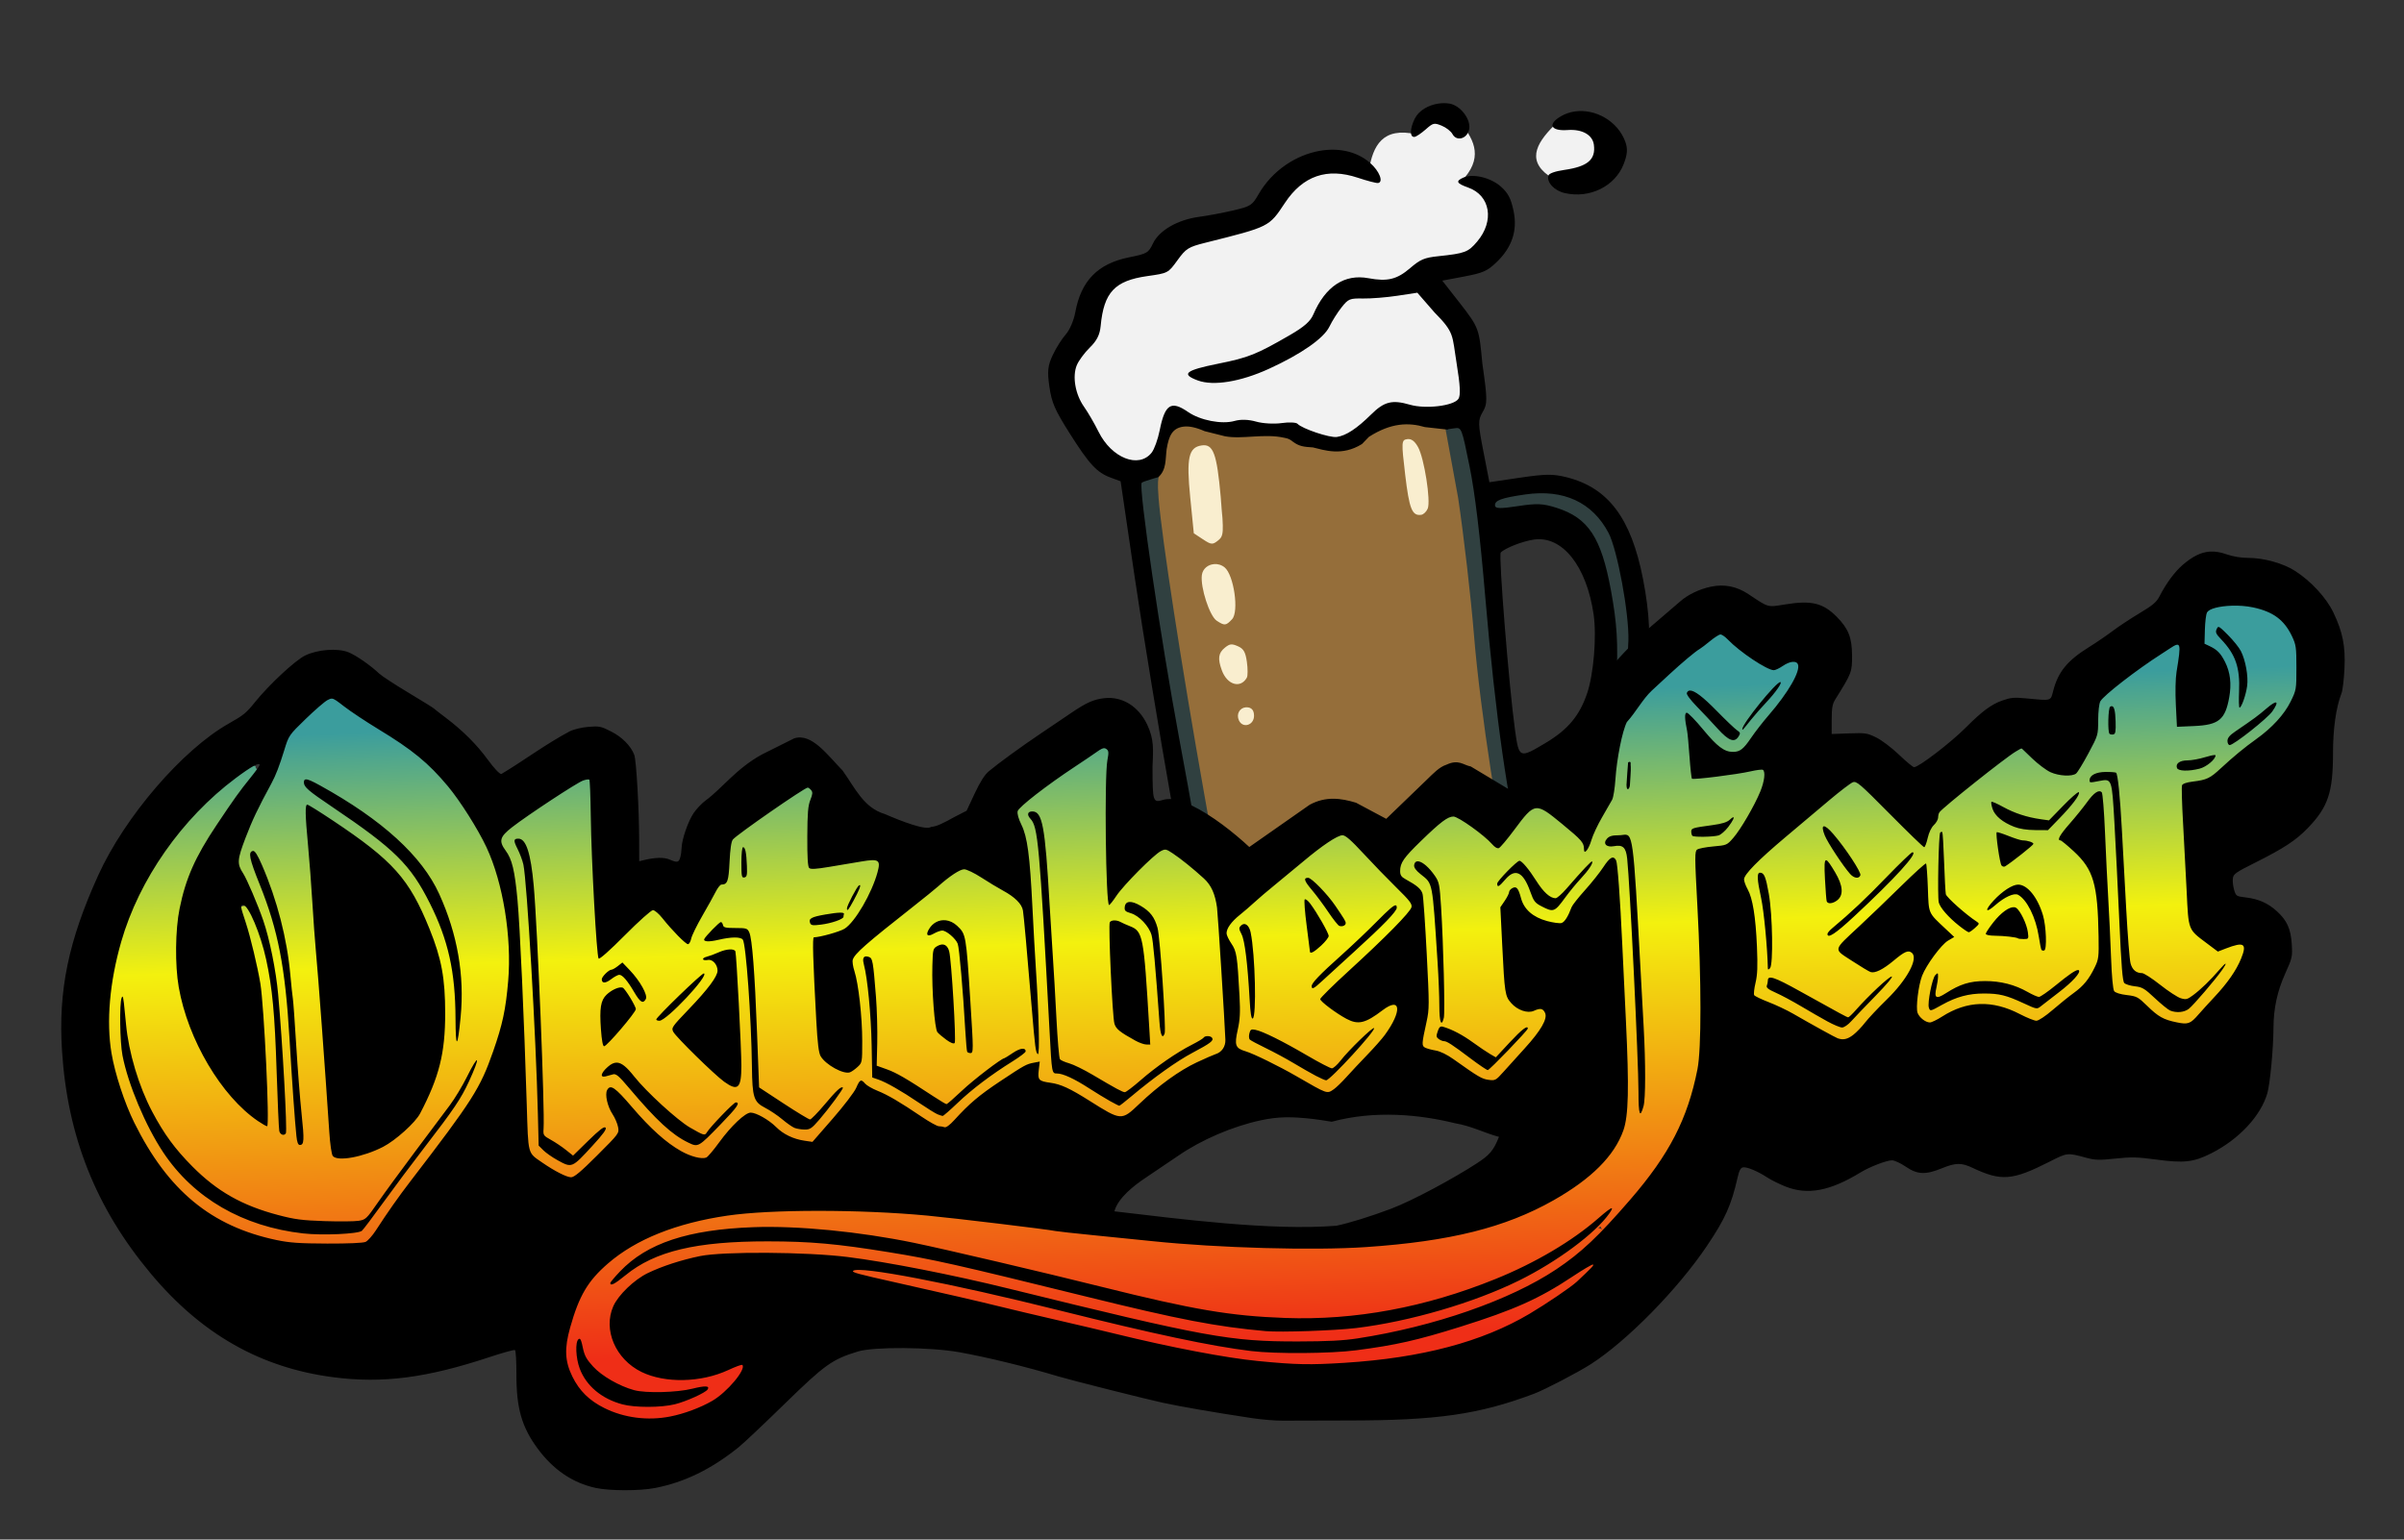 <?xml version="1.0" encoding="UTF-8" standalone="no"?>
<!-- Created with Inkscape (http://www.inkscape.org/) -->

<svg
   width="373.65mm"
   height="239.369mm"
   viewBox="0 0 373.65 239.369"
   version="1.1"
   id="svg5"
   xml:space="preserve"
   inkscape:version="1.2.2 (b0a8486, 2022-12-01)"
   sodipodi:docname="oktoberfestlogo-pdai.svg"
   xmlns:inkscape="http://www.inkscape.org/namespaces/inkscape"
   xmlns:sodipodi="http://sodipodi.sourceforge.net/DTD/sodipodi-0.dtd"
   xmlns:xlink="http://www.w3.org/1999/xlink"
   xmlns="http://www.w3.org/2000/svg"
   xmlns:svg="http://www.w3.org/2000/svg"
   xmlns:rdf="http://www.w3.org/1999/02/22-rdf-syntax-ns#"
   xmlns:cc="http://creativecommons.org/ns#"
   xmlns:dc="http://purl.org/dc/elements/1.1/"><rect x="0" y="0" width="373.65" height="239.369" fill="#333333" stroke="none"/><sodipodi:namedview
     id="namedview7"
     pagecolor="#ffffff"
     bordercolor="#000000"
     borderopacity="0.25"
     inkscape:showpageshadow="2"
     inkscape:pageopacity="0.0"
     inkscape:pagecheckerboard="0"
     inkscape:deskcolor="#d1d1d1"
     inkscape:document-units="mm"
     showgrid="false"
     inkscape:zoom="1.5115134"
     inkscape:cx="754.87254"
     inkscape:cy="270.25893"
     inkscape:window-width="1652"
     inkscape:window-height="1099"
     inkscape:window-x="0"
     inkscape:window-y="25"
     inkscape:window-maximized="0"
     inkscape:current-layer="layer1" /><defs
     id="defs2"><linearGradient
       inkscape:collect="always"
       id="linearGradient1509"><stop
         style="stop-color:#3b9d9d;stop-opacity:1;"
         offset="0"
         id="stop1505" /><stop
         style="stop-color:#f3f10e;stop-opacity:1;"
         offset="0.366"
         id="stop1507" /><stop
         style="stop-color:#ef2e17;stop-opacity:1"
         offset="0.989"
         id="stop1651" /></linearGradient><linearGradient
       inkscape:collect="always"
       xlink:href="#linearGradient1509"
       id="linearGradient1511"
       x1="379.957"
       y1="624.179"
       x2="392.962"
       y2="1000.299"
       gradientUnits="userSpaceOnUse" /><linearGradient
       inkscape:collect="always"
       xlink:href="#linearGradient1509"
       id="linearGradient4583"
       x1="379.957"
       y1="624.179"
       x2="392.962"
       y2="1000.299"
       gradientUnits="userSpaceOnUse" /></defs><g
     inkscape:label="Layer 1"
     inkscape:groupmode="layer"
     id="layer1"
     transform="translate(105.923,-56.715)"><g
       id="g8065"><g
         id="g8054"
         transform="rotate(-8.159,115.921,174.033)"><path
           style="opacity:0.063;fill:#00ffff;fill-opacity:1;stroke:none;stroke-width:2;stroke-dasharray:none;stroke-opacity:1"
           d="m 75.513,112.792 1.274,46.519 0.956,37.279 7.01,4.461 16.25,2.549 17.843,-0.956 10.196,-3.823 1.593,-2.23 -0.956,-12.108 -0.516,-3.013 10.256,-5.699 8.74,-6.901 3.186,-11.152 -1.274,-13.382 -3.505,-7.647 -3.186,-1.274 -13.063,-0.319 1.274,4.142 11.47,4.461 2.868,7.01 -0.637,10.196 -3.513,10.402 -7.465,5.348 -5.582,0.113 1.266,-40.715 -0.956,-12.745 -8.284,-7.966 z"
           id="path7261"
           sodipodi:nodetypes="cccccccccccccccccccccccccccc" /><path
           style="fill:#f9eecf;fill-opacity:1;stroke:none;stroke-width:2;stroke-dasharray:none;stroke-opacity:1"
           d="m 86.347,119.165 c 0,0 -5.417,7.328 -3.823,8.603 1.593,1.274 1.593,43.014 2.549,43.97 0.956,0.956 28.995,-6.054 28.995,-6.054 l 8.284,-22.304 1.274,-20.073 -8.921,0.637 -7.647,5.098 -15.612,-9.24 z"
           id="path6479" /><path
           style="fill:#f2f2f2;fill-opacity:1;stroke:none;stroke-width:2;stroke-dasharray:none;stroke-opacity:1"
           d="m 119.818,82.847 -8.679,-2.48 c 0,0 -10.145,6.65 -10.934,6.988 -0.789,0.338 -12.061,1.691 -12.061,1.691 l -4.283,3.607 -7.665,1.014 -8.341,14.766 3.494,11.497 5.636,3.832 3.269,-0.451 3.832,-6.988 11.046,4.058 8.228,1.014 3.945,2.818 4.396,0.338 6.763,-4.058 10.821,1.803 2.48,-6.087 -1.127,-9.017 -5.41,-7.439 8.228,-0.225 4.396,-3.043 1.353,-6.425 -3.72,-3.382 -1.691,-0.113 c 3.859,-2.968 3.033,-5.936 1.24,-8.905 l -3.156,-2.254 -3.945,2.931 c -5.052,-1.927 -6.933,0.78 -8.116,4.509 z m 30.095,-3.269 c 0.789,0.225 6.312,1.465 6.312,1.465 l 2.029,3.382 -4.509,4.058 -6.087,-0.225 -0.338,-0.676 c -3.103,-3.028 -0.854,-5.57 2.592,-8.003 z"
           id="path6423"
           sodipodi:nodetypes="ccsccccccccccccccccccccccccccccccccc" /><path
           id="path6253"
           style="fill:#956e3a;fill-opacity:1;stroke-width:0.445"
           d="m 85.294,117.545 c -1.803,-0.037 -2.493,1.143 -3.111,3.082 -0.454,1.62 0.003,3.618 -1.434,4.61 -0.122,0.453 -0.359,0.861 -0.513,3.372 -0.387,6.296 -0.178,26.264 0.484,46.236 l 0.678,20.435 2.649,1.252 c 9.612,4.544 30.947,4.856 39.836,0.582 1.221,-0.587 2.331,-1.327 2.469,-1.644 0.137,-0.317 0.034,-1.473 -0.23,-2.569 -0.87,-3.618 -1.096,-24.679 -0.387,-36.184 0.362,-5.884 0.629,-15.559 0.593,-21.501 l -0.442,-11.376 -3.487,-0.904 c -2.361,-1.075 -5.077,-1.441 -8.832,0.271 l -1.223,0.951 c -3.359,1.474 -5.93,0.103 -7.624,-0.562 -1.419,-0.293 -2.08,-0.474 -2.925,-1.296 -0.403,-0.45 -0.705,-0.639 -1.271,-0.819 -2.951,-1.143 -6.593,-0.655 -9.117,-1.553 l -2.989,-1.223 c -1.287,-0.797 -2.306,-1.145 -3.125,-1.162 z m 2.743,3.932 c 1.809,0 2.145,1.565 1.786,8.342 -0.296,5.593 -0.396,6.079 -1.363,6.646 -0.958,0.563 -1.146,0.521 -2.313,-0.514 l -1.269,-1.127 0.242,-5.616 c 0.265,-6.171 0.853,-7.731 2.916,-7.731 z m 31.737,3.566 c 0.658,0 1.118,0.447 1.51,1.469 0.701,1.824 0.791,8.579 0.128,9.677 -0.269,0.446 -0.776,0.811 -1.125,0.811 -1.448,0 -1.726,-1.144 -1.593,-6.561 0.125,-5.077 0.189,-5.396 1.079,-5.396 z m -32.451,14.971 c 0.559,0.036 1.122,0.276 1.55,0.746 1.251,1.37 1.252,7.129 0.001,8.132 -1.096,0.88 -1.301,0.871 -2.404,-0.107 -0.993,-0.881 -1.793,-5.518 -1.271,-7.363 0.272,-0.96 1.192,-1.468 2.124,-1.408 z m 0.819,12.74 c 0.288,0.011 0.584,0.152 1.028,0.427 0.825,0.513 1.041,1.058 1.036,2.616 -0.004,1.083 -0.164,2.172 -0.355,2.42 -1.22,1.581 -3.184,0.685 -3.684,-1.681 -0.403,-1.908 -0.158,-2.758 0.993,-3.434 0.412,-0.242 0.693,-0.36 0.982,-0.349 z m 0.889,10.003 c 0.134,0.008 0.273,0.035 0.414,0.083 0.549,0.187 0.771,0.641 0.675,1.379 -0.194,1.483 -2.023,1.776 -2.432,0.39 -0.303,-1.028 0.404,-1.906 1.343,-1.852 z"
           sodipodi:nodetypes="sccscccsscsccccccccccsssscccsssssssccssssccccsccccsscsc" /><path
           id="path564"
           style="fill:#000000;stroke-width:0.445"
           d="m 132.051,74.086 c -1.643,-0.009 -3.244,0.659 -4.021,1.791 -1.004,1.461 -1.212,2.809 -0.433,2.809 0.271,0 1.111,-0.405 1.868,-0.901 1.294,-0.848 1.444,-0.862 2.546,-0.221 0.644,0.374 1.308,1.064 1.475,1.532 0.44,1.23 2.06,1.075 2.628,-0.252 0.63,-1.471 -0.73,-3.993 -2.434,-4.513 -0.528,-0.161 -1.081,-0.24 -1.628,-0.243 z m 20.717,4.224 c -0.745,0.007 -1.49,0.145 -2.202,0.433 -2.284,0.923 -1.905,2.085 0.738,2.269 2.235,0.156 3.708,1.28 3.7,2.823 -0.013,2.344 -1.429,3.241 -5.114,3.241 -1.441,0 -2.432,0.202 -2.57,0.525 -0.428,0.997 0.586,2.449 2.125,3.043 3.714,1.431 7.872,0.088 9.706,-3.136 0.784,-1.38 0.987,-2.264 0.769,-3.354 -0.685,-3.43 -3.924,-5.871 -7.153,-5.843 z m -39.518,0.427 c -0.181,-0.003 -0.362,-0.001 -0.544,0.005 -3.744,0.117 -7.755,1.969 -10.388,5.34 -1.22,1.562 -1.48,1.68 -4.22,1.922 -1.606,0.142 -4.049,0.25 -5.429,0.237 -3.353,-0.029 -6.431,1.202 -7.674,3.071 -0.908,1.366 -1.123,1.453 -3.965,1.613 -4.984,0.281 -7.937,2.55 -9.522,7.312 -0.392,1.177 -1.259,2.593 -1.927,3.146 -0.668,0.553 -1.771,1.846 -2.452,2.872 -1.02,1.538 -1.237,2.386 -1.235,4.825 0.002,2.506 0.319,3.664 2.069,7.573 2.353,5.255 3.339,6.684 5.369,7.779 l 1.435,0.774 0.052,15.232 c 0.028,8.378 0.354,24.467 0.725,35.754 l 0.673,20.521 1.136,1.198 c 2.264,2.386 7.553,4.54 14.28,5.815 5.064,0.959 19.67,1.088 25.068,0.221 6.6,-1.06 13.277,-3.9 14.512,-6.173 0.977,-1.798 1.013,-2.3 0.353,-4.802 -0.36,-1.364 -0.797,-4.415 -0.972,-6.78 -0.293,-3.969 -0.251,-4.301 0.536,-4.301 0.469,0 3.108,-0.976 5.864,-2.17 4.081,-1.769 5.629,-2.722 8.348,-5.139 5.967,-5.306 8.189,-11.938 7.643,-22.805 -0.485,-9.657 -3.339,-14.842 -9.562,-17.371 -1.985,-0.806 -3.134,-0.957 -7.151,-0.94 l -4.786,0.02 -0.244,-4.85 c -0.224,-4.47 -0.164,-4.949 0.766,-6.109 0.92,-1.147 1.01,-1.804 1.01,-7.407 0.258,-5.456 0.343,-5.549 -2.166,-9.921 l -2.166,-3.774 3.432,-0.153 c 2.972,-0.133 3.674,-0.324 5.24,-1.43 2.774,-1.958 4.033,-4.449 3.83,-7.575 -0.13,-2.003 -0.45,-2.901 -1.444,-4.057 -1.368,-1.59 -3.982,-2.621 -5.536,-2.183 -1.314,0.37 -1.199,0.742 0.512,1.638 3.246,1.701 3.339,5.725 0.195,8.513 -1.628,1.444 -2.126,1.553 -6.319,1.398 -2.167,-0.08 -2.823,0.094 -4.571,1.207 -2.291,1.459 -3.796,1.604 -6.648,0.638 -3.587,-1.215 -6.801,0.302 -9.295,4.388 -0.592,0.97 -1.685,1.683 -4.02,2.622 -5.598,2.251 -6.885,2.564 -11.683,2.831 -5.219,0.291 -6.014,0.776 -3.501,2.135 2.265,1.225 6.538,1.141 11.166,-0.219 5.314,-1.562 9.143,-3.492 10.267,-5.175 0.523,-0.783 1.546,-1.987 2.275,-2.676 1.248,-1.181 1.454,-1.233 3.547,-0.897 1.222,0.196 3.623,0.343 5.334,0.328 l 3.111,-0.028 2.194,3.397 c 2.689,3.627 2.203,3.873 2.293,8.299 0.071,3.514 -0.075,5.089 -0.515,5.559 -0.909,0.971 -5.276,0.866 -7.593,-0.183 -2.62,-1.186 -3.88,-1.052 -6.184,0.655 -2.496,1.85 -4.313,2.701 -5.762,2.701 -1.117,0 -5.161,-2.033 -5.762,-2.896 -0.176,-0.253 -1.275,-0.46 -2.441,-0.46 -1.166,0 -2.909,-0.353 -3.874,-0.787 -1.117,-0.501 -2.321,-0.712 -3.312,-0.579 -2.044,0.273 -5.267,-0.846 -6.964,-2.417 -2.345,-2.172 -3.383,-1.688 -4.756,2.215 -0.468,1.329 -1.246,2.793 -1.728,3.251 -2.328,2.216 -6.285,-0.038 -7.713,-4.393 -0.44,-1.343 -1.197,-3.218 -1.682,-4.167 -1.067,-2.084 -1.155,-4.9 -0.204,-6.531 0.385,-0.66 1.466,-1.761 2.402,-2.445 1.23,-0.9 1.825,-1.753 2.145,-3.079 1.236,-5.123 3.155,-6.662 8.289,-6.653 3.244,0.006 3.261,8.98e-4 4.977,-1.769 1.586,-1.636 1.96,-1.802 4.729,-2.089 10.231,-1.061 10.075,-1.009 13.071,-4.37 3.365,-3.776 7.255,-4.525 11.767,-2.267 1.383,0.692 2.731,1.258 2.995,1.258 0.905,0 0.48,-1.809 -0.766,-3.257 -1.702,-1.979 -4.225,-2.946 -6.933,-2.984 z M 85.671,118.185 c 0.82,0.017 1.838,0.365 3.125,1.162 l 2.989,1.223 c 2.524,0.898 6.166,0.41 9.117,1.553 0.566,0.18 0.868,0.369 1.271,0.819 0.845,0.822 1.506,1.003 2.925,1.296 1.694,0.665 4.265,2.036 7.624,0.562 l 1.223,-0.951 c 3.755,-1.713 6.47,-1.346 8.832,-0.271 l 3.487,0.904 -5.1e-4,-0.067 h 1.081 c 1.061,0 1.087,0.115 1.437,6.188 0.245,4.248 0.098,10.676 -0.467,20.5 -1.07,18.595 -1.076,33.077 -0.018,39.955 l 0.796,5.173 -1.277,1.182 c -1.659,1.536 -5.798,3.165 -10.205,4.017 -4.099,0.792 -17.159,1.155 -21.605,0.6 -7.543,-0.941 -15.138,-3.648 -16.424,-5.854 -0.536,-0.92 -0.721,-2.614 -0.72,-6.607 3.97e-4,-2.953 -0.342,-13.583 -0.761,-23.62 -0.653,-15.662 -0.726,-39.532 -0.122,-40.046 0.095,-0.081 0.686,-0.214 1.313,-0.294 0.222,-0.029 1.235,-0.214 1.377,-0.207 1.437,-0.992 1.438,-2.515 1.892,-4.135 0.618,-1.939 1.307,-3.119 3.11,-3.083 z m 2.366,3.293 c 0.226,0 0.429,0.025 0.611,0.081 -0.182,-0.056 -0.385,-0.081 -0.611,-0.081 z m 0.611,0.081 c 0.091,0.028 0.177,0.064 0.257,0.109 -0.08,-0.045 -0.166,-0.081 -0.257,-0.109 z m 0.257,0.109 c 0.08,0.045 0.155,0.098 0.225,0.161 -0.07,-0.063 -0.145,-0.117 -0.225,-0.161 z m 0.225,0.161 c 0.07,0.063 0.135,0.136 0.195,0.219 -0.06,-0.083 -0.125,-0.156 -0.195,-0.219 z m -1.8,-0.271 c -0.321,0.082 -0.595,0.233 -0.83,0.471 0.235,-0.239 0.509,-0.389 0.83,-0.471 z m -0.83,0.471 c -0.076,0.078 -0.149,0.165 -0.217,0.261 0.068,-0.097 0.141,-0.184 0.217,-0.261 z m 2.825,0.02 c 0.06,0.083 0.116,0.177 0.166,0.283 -0.051,-0.105 -0.106,-0.199 -0.166,-0.283 z m 0.166,0.283 c 0.051,0.105 0.097,0.222 0.139,0.351 -0.042,-0.129 -0.088,-0.246 -0.139,-0.351 z m 0.139,0.351 c 0.084,0.258 0.15,0.566 0.199,0.93 -0.05,-0.364 -0.116,-0.672 -0.199,-0.93 z m -3.359,-0.375 c -0.068,0.098 -0.132,0.204 -0.192,0.322 0.06,-0.118 0.124,-0.225 0.192,-0.322 z m 3.621,1.895 c 0.102,1.268 0.065,3.076 -0.07,5.617 0.135,-2.541 0.172,-4.349 0.07,-5.617 z m -0.07,5.617 c -0.074,1.398 -0.136,2.477 -0.202,3.318 0.066,-0.841 0.128,-1.92 0.202,-3.318 z m -0.202,3.318 c -0.083,1.051 -0.172,1.73 -0.301,2.196 0.129,-0.465 0.218,-1.145 0.301,-2.196 z m 30.153,-8.094 c -0.111,0 -0.209,0.005 -0.297,0.024 0.087,-0.019 0.185,-0.024 0.297,-0.024 z m -0.826,0.794 c -0.036,0.179 -0.065,0.397 -0.091,0.664 0.025,-0.267 0.055,-0.485 0.091,-0.664 z m -38.671,0.142 c 0.013,0.057 0.023,0.119 0.031,0.191 -0.008,-0.071 -0.018,-0.134 -0.031,-0.191 z m 0.048,0.507 c 0.001,0.046 0.003,0.091 0.003,0.142 -1.26e-4,-0.05 -0.002,-0.097 -0.003,-0.142 z m -0.003,0.469 c -0.012,0.425 -0.041,0.939 -0.085,1.654 0.043,-0.701 0.073,-1.233 0.085,-1.654 z m 4.916,0.149 c -0.045,0.633 -0.084,1.332 -0.117,2.104 0.033,-0.771 0.071,-1.471 0.117,-2.104 z m 33.553,0.35 c -0.037,0.744 -0.065,1.716 -0.096,2.985 0.031,-1.269 0.059,-2.241 0.096,-2.985 z m -0.096,2.985 c -0.033,1.354 -0.041,2.441 -0.011,3.31 -0.03,-0.869 -0.022,-1.956 0.011,-3.31 z m -0.011,3.31 c 0.015,0.434 0.039,0.814 0.074,1.146 -0.035,-0.332 -0.059,-0.711 -0.074,-1.146 z m 2.85,-6.249 c 0.061,0.34 0.115,0.722 0.159,1.138 -0.044,-0.417 -0.098,-0.798 -0.159,-1.138 z m 0.159,1.138 c 0.048,0.453 0.087,0.941 0.115,1.444 -0.028,-0.503 -0.067,-0.991 -0.115,-1.444 z m 0.115,1.448 c 0.027,0.487 0.043,0.989 0.051,1.486 -0.007,-0.497 -0.024,-0.999 -0.051,-1.486 z m 0.052,1.581 c 0.006,0.497 0.003,0.99 -0.011,1.457 0.014,-0.467 0.017,-0.959 0.011,-1.457 z m -0.011,1.457 c -0.015,0.481 -0.041,0.937 -0.077,1.345 0.037,-0.408 0.063,-0.863 0.077,-1.345 z m -0.323,2.802 c -0.035,0.106 -0.072,0.195 -0.112,0.261 0.04,-0.067 0.077,-0.155 0.112,-0.261 z m -0.112,0.261 c -0.067,0.112 -0.149,0.218 -0.24,0.315 0.091,-0.097 0.173,-0.204 0.24,-0.315 z m -0.24,0.315 c -0.089,0.095 -0.187,0.181 -0.287,0.253 0.1,-0.073 0.198,-0.158 0.287,-0.253 z M 88.986,136.04 c -0.022,0.027 -0.043,0.056 -0.066,0.081 0.023,-0.025 0.044,-0.053 0.066,-0.081 z m 47.761,0.121 c 6.009,0 10.144,2.685 11.948,7.758 0.991,2.786 1.395,12.852 0.683,16.994 -0.297,1.731 -0.871,4.044 -1.275,5.14 -0.84,2.278 -1.857,2.722 -1.441,0.629 1.082,-5.445 1.343,-8.654 1.134,-13.915 -0.33,-8.317 -1.885,-11.61 -6.547,-13.86 -2.008,-0.969 -2.911,-1.14 -5.893,-1.113 -2.693,0.025 -3.521,-0.104 -3.521,-0.546 0,-0.846 1.089,-1.087 4.912,-1.087 z m -47.962,0.085 c -0.096,0.079 -0.203,0.148 -0.323,0.219 0.121,-0.071 0.228,-0.141 0.323,-0.219 z m -1.644,0.471 c 0.082,0.042 0.16,0.07 0.236,0.088 -0.076,-0.018 -0.154,-0.046 -0.236,-0.088 z m 32.269,0.02 c 0.114,0.096 0.243,0.162 0.389,0.204 -0.146,-0.042 -0.275,-0.108 -0.389,-0.204 z m 0.389,0.204 c 0.146,0.042 0.309,0.06 0.49,0.06 -0.181,0 -0.344,-0.018 -0.49,-0.06 z m 1.078,-0.176 c -0.101,0.072 -0.204,0.131 -0.303,0.172 0.1,-0.041 0.203,-0.099 0.303,-0.172 z m -33.017,0.003 c -0.085,0.029 -0.165,0.048 -0.243,0.055 0.078,-0.007 0.158,-0.025 0.243,-0.055 z m -0.243,0.055 c -0.076,0.007 -0.151,0.002 -0.227,-0.015 0.076,0.016 0.151,0.021 0.227,0.015 z M 87.149,140.01 c -0.058,6.6e-4 -0.116,0.004 -0.173,0.009 0.115,-0.01 0.231,-0.012 0.347,-0.004 -0.058,-0.004 -0.116,-0.005 -0.174,-0.005 z m 0.174,0.005 c 0.139,0.009 0.279,0.03 0.416,0.065 -0.138,-0.035 -0.277,-0.056 -0.416,-0.065 z m -0.348,0.004 c -0.111,0.01 -0.221,0.028 -0.329,0.054 0.108,-0.026 0.218,-0.044 0.329,-0.054 z m -0.347,0.058 c -0.108,0.027 -0.213,0.061 -0.315,0.104 0.102,-0.043 0.207,-0.077 0.315,-0.104 z m -0.315,0.104 c -0.104,0.044 -0.204,0.096 -0.299,0.156 0.095,-0.06 0.195,-0.112 0.299,-0.156 z m 1.431,-0.099 c 0.137,0.035 0.272,0.083 0.403,0.144 -0.131,-0.061 -0.266,-0.109 -0.403,-0.144 z m -1.731,0.255 c -0.095,0.06 -0.185,0.128 -0.268,0.203 0.083,-0.075 0.173,-0.143 0.268,-0.203 z m -0.268,0.203 c -0.251,0.227 -0.444,0.523 -0.546,0.883 0.102,-0.36 0.295,-0.656 0.546,-0.883 z m 3.128,0.221 c 0.156,0.171 0.293,0.411 0.41,0.702 -0.117,-0.291 -0.254,-0.53 -0.41,-0.702 z m 0.41,0.702 c 0.117,0.291 0.215,0.632 0.294,1.006 -0.078,-0.374 -0.176,-0.715 -0.294,-1.006 z m 0.294,1.006 c 0.117,0.561 0.191,1.197 0.22,1.845 -0.029,-0.649 -0.103,-1.284 -0.22,-1.845 z m -4.514,-0.235 c -0.026,0.305 -0.034,0.641 -0.025,0.995 -0.009,-0.354 -8.32e-4,-0.69 0.025,-0.995 z m 52.008,1.061 c 4.448,0 7.517,5.236 7.53,12.846 0.006,3.439 -1.319,9.22 -2.758,12.034 -1.659,3.244 -3.737,5.113 -7.396,6.648 -4.478,1.879 -4.508,1.861 -4.49,-2.685 0.026,-6.688 1.309,-27.25 1.721,-27.577 0.746,-0.592 3.614,-1.266 5.393,-1.266 z m -51.961,1.037 c 0.078,0.755 0.212,1.53 0.384,2.224 -0.172,-0.694 -0.306,-1.47 -0.384,-2.224 z m 0.384,2.224 c 0.086,0.347 0.182,0.674 0.285,0.968 -0.103,-0.294 -0.199,-0.621 -0.285,-0.968 z m 3.952,1.332 c -0.049,0.154 -0.103,0.296 -0.161,0.424 0.059,-0.128 0.112,-0.27 0.161,-0.424 z m -0.161,0.424 c -0.058,0.126 -0.121,0.239 -0.188,0.335 0.067,-0.097 0.13,-0.209 0.188,-0.335 z m -2.998,0.267 c 0.06,0.083 0.121,0.153 0.183,0.208 -0.062,-0.055 -0.123,-0.125 -0.183,-0.208 z m 0.87,0.761 c 0.096,0.062 0.184,0.11 0.269,0.143 -0.085,-0.033 -0.174,-0.08 -0.269,-0.143 z m 0.269,0.143 c 0.085,0.033 0.167,0.051 0.249,0.055 -0.082,-0.004 -0.163,-0.022 -0.249,-0.055 z m 0.249,0.055 c 0.082,0.004 0.163,-0.007 0.248,-0.033 -0.085,0.025 -0.167,0.036 -0.248,0.033 z m 0.248,-0.033 c 0.085,-0.025 0.173,-0.065 0.268,-0.119 -0.095,0.054 -0.183,0.094 -0.268,0.119 z m -0.763,3.6 c -0.144,0.085 -0.274,0.172 -0.39,0.264 0.116,-0.092 0.246,-0.179 0.39,-0.264 z m -0.39,0.264 c -0.116,0.092 -0.219,0.188 -0.308,0.29 0.089,-0.102 0.192,-0.199 0.308,-0.29 z m 2.681,0.011 c 0.085,0.067 0.161,0.137 0.229,0.21 -0.068,-0.074 -0.144,-0.143 -0.229,-0.21 z m 0.229,0.21 c 0.272,0.295 0.417,0.659 0.482,1.216 -0.065,-0.556 -0.209,-0.921 -0.482,-1.216 z m 0.482,1.216 c 0.032,0.278 0.045,0.605 0.043,0.994 0.001,-0.39 -0.011,-0.716 -0.043,-0.994 z m 0.043,0.994 c -9.73e-4,0.27 -0.012,0.541 -0.03,0.799 0.018,-0.258 0.03,-0.529 0.03,-0.799 z m -4.126,-1.437 c -0.038,0.133 -0.065,0.276 -0.08,0.43 0.015,-0.154 0.041,-0.297 0.08,-0.43 z m -0.08,0.43 c -0.015,0.155 -0.018,0.321 -0.01,0.5 -0.008,-0.179 -0.005,-0.345 0.01,-0.5 z m -0.01,0.5 c 0.008,0.179 0.027,0.372 0.056,0.579 -0.03,-0.207 -0.048,-0.4 -0.056,-0.579 z m 4.185,1.31 c -0.018,0.257 -0.044,0.502 -0.076,0.72 0.032,-0.218 0.058,-0.463 0.076,-0.72 z m -0.076,0.72 c -0.032,0.219 -0.07,0.413 -0.112,0.566 0.042,-0.154 0.08,-0.347 0.112,-0.566 z m -3.821,-0.358 c 0.084,0.272 0.189,0.52 0.311,0.743 -0.121,-0.222 -0.226,-0.471 -0.311,-0.743 z m 0.72,1.33 c 0.075,0.084 0.153,0.162 0.234,0.232 -0.08,-0.07 -0.159,-0.148 -0.234,-0.232 z m 0.234,0.232 c 0.241,0.21 0.505,0.356 0.776,0.429 -0.271,-0.074 -0.535,-0.219 -0.776,-0.429 z m 2.377,-0.034 c -0.077,0.075 -0.157,0.142 -0.238,0.2 0.081,-0.058 0.161,-0.125 0.238,-0.2 z m -0.25,0.209 c -0.084,0.059 -0.17,0.11 -0.257,0.152 0.087,-0.042 0.173,-0.093 0.257,-0.152 z m -0.257,0.152 c -0.089,0.043 -0.179,0.077 -0.27,0.102 0.091,-0.025 0.181,-0.059 0.27,-0.102 z m -0.27,0.102 c -0.091,0.025 -0.183,0.042 -0.274,0.05 0.092,-0.008 0.184,-0.025 0.274,-0.05 z m -0.142,3.825 c -0.108,0.021 -0.21,0.055 -0.306,0.1 0.096,-0.045 0.199,-0.079 0.306,-0.1 z m -0.306,0.1 c -0.095,0.045 -0.184,0.101 -0.265,0.167 0.081,-0.066 0.17,-0.122 0.265,-0.167 z m 1.413,0.151 c 0.097,0.08 0.173,0.178 0.229,0.292 -0.056,-0.115 -0.132,-0.212 -0.229,-0.292 z m -1.687,0.022 c -0.08,0.066 -0.153,0.141 -0.215,0.225 0.063,-0.084 0.135,-0.159 0.215,-0.225 z m -0.215,0.225 c -0.063,0.083 -0.115,0.175 -0.158,0.273 0.043,-0.098 0.096,-0.19 0.158,-0.273 z m -0.164,0.287 c -0.042,0.099 -0.073,0.203 -0.092,0.314 0.019,-0.11 0.05,-0.215 0.092,-0.314 z m -0.092,0.314 c -0.019,0.11 -0.025,0.226 -0.018,0.345 -0.007,-0.119 -0.001,-0.235 0.018,-0.345 z m 0.575,1.463 c 0.174,0.108 0.371,0.162 0.571,0.164 -0.2,-0.002 -0.397,-0.056 -0.571,-0.164 z m 0.571,0.164 c 0.133,0.001 0.268,-0.021 0.398,-0.064 -0.13,0.043 -0.265,0.065 -0.398,0.064 z m 36.59,1.352 c -0.031,1.78 -0.05,3.6 -0.056,5.412 0.006,-1.813 0.025,-3.631 0.056,-5.412 z m -0.056,5.412 c -0.006,1.811 0.001,3.611 0.019,5.357 -0.018,-1.746 -0.025,-3.545 -0.019,-5.357 z m 0.022,5.628 c 0.019,1.742 0.049,3.426 0.091,5 -0.042,-1.572 -0.072,-3.259 -0.091,-5 z m 0.488,12.883 c 0.044,0.472 0.091,0.89 0.14,1.245 -0.049,-0.356 -0.096,-0.773 -0.14,-1.245 z m 0.14,1.245 c 0.049,0.356 0.101,0.65 0.156,0.876 -0.054,-0.226 -0.106,-0.521 -0.156,-0.876 z"
           sodipodi:nodetypes="csssssssccsscssscscccsccssssscscccccssssssssssccccsccccsssssscsssssssssccccccsssssccsssssssscsssssscccccccccccccssccccssscssccccccccccccccccccccccccccccccccccccccccccccccccccccccccccccccccccccccccccccccccccccccccccccccccccssscssscssccccccccccccccccccccccccccccccccccccccccccccccccccccccccccscsssssccccccccccccccccccccccccccccccccccccccccccccccccccccccccccccccccccccccccccccccccccccccccccccccccccccccccccccccccccccccccccc" /></g><g
         id="g6251"><path
           id="path638"
           style="fill:url(#linearGradient1511);fill-opacity:1;stroke:url(#linearGradient4583);stroke-width:7.559;stroke-dasharray:none;stroke-opacity:1"
           d="m 913.115,571.715 c -14.603,-0.087 -16.215,1.057 -17.205,12.223 -0.665,7.498 -0.499,7.933 4.041,10.611 6.325,3.732 10.246,12.393 10.242,22.615 -0.005,11.184 -2.806,18.991 -7.705,21.469 -6.116,3.094 -22.795,4.56 -24.33,2.139 -1.589,-2.506 -1.504,-27.991 0.127,-37.787 0.683,-4.104 0.979,-7.743 0.656,-8.086 -0.931,-0.99 -6.341,2.297 -20.16,12.254 -24.759,17.839 -24.071,17.04 -25.404,29.521 -1.148,10.748 -6.908,24.896 -12.865,31.609 -4.788,5.395 -16.695,2.248 -27.117,-7.168 -7.591,-6.858 -6.289,-7.405 -32.891,13.801 -13.345,10.638 -20.135,17.095 -21.557,20.498 -1.142,2.732 -2.764,5.394 -3.605,5.914 -0.842,0.52 -1.969,2.945 -2.506,5.389 -0.537,2.444 -1.67,4.871 -2.518,5.395 -0.847,0.524 -10.106,-7.594 -20.576,-18.041 -11.552,-11.526 -19.962,-18.789 -21.389,-18.473 -3.019,0.67 -40.493,31.814 -53.65,44.586 l -10.074,9.777 3.301,8.9 c 2.923,7.882 3.308,11.843 3.357,34.635 l 0.057,25.734 9.08,3.861 c 4.995,2.124 16.077,7.829 24.627,12.678 8.55,4.849 16.52,8.824 17.711,8.836 2.451,0.023 27.742,-25.881 34.363,-35.197 4.851,-6.826 6.983,-13.258 4.834,-14.586 -0.779,-0.482 -5.147,1.797 -9.707,5.062 -4.56,3.265 -9.918,5.936 -11.906,5.936 -4.038,0 -21.988,-10.985 -21.988,-13.457 0,-1.947 5.63,-7.754 30.924,-31.893 10.851,-10.356 20.359,-18.828 21.129,-18.828 0.77,0 1.883,6.436 2.473,14.303 l 1.072,14.303 7.453,7.145 7.451,7.146 -6.861,6.324 c -12.554,11.572 -19.89,34.745 -12.98,40.998 3.123,2.826 3.261,2.804 13.746,-2.264 9.248,-4.469 12.037,-5.117 21.975,-5.096 9.236,0.019 13.032,0.792 20.143,4.104 4.819,2.244 9.623,4.082 10.674,4.082 1.051,0 8.015,-4.791 15.477,-10.645 10.859,-8.519 14.358,-12.261 17.531,-18.746 3.835,-7.838 3.932,-8.68 2.967,-25.764 -1.419,-25.108 -3.662,-31.552 -14.688,-42.174 l -8.98,-8.65 4.107,-5.385 c 10.102,-13.244 18.903,-22.967 20.791,-22.967 2.957,0 3.447,5.054 6.164,63.434 1.337,28.731 3.071,53.026 3.854,53.988 0.783,0.962 4.038,2.191 7.232,2.73 3.749,0.633 8.276,3.152 12.768,7.105 7.145,6.289 18.941,10.713 22.887,8.582 1.145,-0.619 6.752,-6.417 12.459,-12.885 10.386,-11.771 16.308,-20.59 18.303,-27.252 1.136,-3.796 0.492,-3.846 -11.289,-0.896 -5.086,1.273 -18.637,-9.107 -19.916,-15.256 -1.259,-6.053 -3.846,-52.473 -3.863,-69.301 -0.016,-15.573 0.328,-16.138 9.857,-16.199 1.736,-0.011 5.865,-2.203 9.178,-4.871 38.947,-31.37 43.595,-36.259 46.678,-49.109 2.14,-8.922 1.071,-24.62 -2.092,-30.699 -5.628,-10.819 -15.773,-15.918 -31.863,-16.014 z m -10.434,11.121 c 3.011,0 12.589,10.579 15.156,16.742 2.691,6.46 3.025,19.568 0.672,26.318 -2.634,7.557 -4.331,5.456 -4.34,-5.375 -0.011,-13.12 -1.813,-19.075 -8.195,-27.074 -5.434,-6.811 -6.613,-10.611 -3.293,-10.611 z m -292.072,6.439 c -1.478,-6.3e-4 -3.756,1.093 -7.02,3.348 -11.315,7.819 -33.758,28.687 -41.068,38.188 -7.904,10.272 -10.189,17.106 -12.652,37.846 -1.376,11.584 -2.738,15.745 -9.9,30.225 -8.037,16.249 -10.865,19.88 -10.865,13.953 0,-4.343 -21.884,-22.535 -27.109,-22.535 -1.411,0 -5.795,4.198 -9.742,9.328 -12.481,16.222 -11.083,15.758 -21.469,7.115 -4.955,-4.123 -11.038,-8.546 -13.518,-9.828 -4.137,-2.14 -4.836,-2.119 -8.498,0.252 -2.195,1.421 -8.861,7.434 -14.812,13.361 -12.273,12.224 -13.812,16.954 -6.713,20.625 8.664,4.48 8.949,5.451 10.889,37.285 1.686,27.669 1.493,38.78 -0.943,54.217 l -0.984,6.236 5.793,1.561 c 3.187,0.858 11.404,5.272 18.26,9.809 6.856,4.536 13.66,8.248 15.123,8.248 2.724,0 25.931,-25.32 29.566,-32.26 3.04,-5.801 1.446,-7.912 -5.295,-7.008 -4.719,0.633 -6.613,0.06 -10.434,-3.154 -5.732,-4.823 -6.078,-6.39 -7.75,-35.158 -1.342,-23.081 -1.339,-23.106 2.395,-29.477 2.055,-3.507 4.516,-6.377 5.469,-6.377 0.953,0 3.196,3.191 4.986,7.09 3.527,7.683 8.479,11.444 17.227,13.084 5.177,0.971 5.761,0.706 8.209,-3.729 4.444,-8.051 26.131,-34.484 27.828,-33.918 0.879,0.293 2.065,2.819 2.637,5.613 2.014,9.845 6.028,103.961 5.504,129.023 -0.507,24.249 -0.709,25.704 -4.57,32.836 -7.141,13.19 -20.129,25.095 -38.717,35.49 -33.344,18.647 -69.886,26.187 -133.33,27.514 -55.235,1.155 -90.537,-1.366 -192.779,-13.766 -108.682,-13.181 -171.098,-9.8 -210.838,11.42 -21.594,11.531 -31.753,23.16 -38.334,43.885 -4.017,12.65 -4.561,23.779 -1.518,31.062 4.55,10.889 15.309,19.572 30.037,24.242 13.629,4.322 35.98,0.938 50.971,-7.717 5.898,-3.405 18.432,-16.114 18.432,-18.691 0,-0.669 -4.533,0.564 -10.074,2.74 -8.451,3.318 -12.497,3.969 -25.105,4.037 -13.865,0.075 -15.702,-0.266 -23.688,-4.396 -14.439,-7.468 -21.003,-20.328 -18.146,-35.557 2.25,-11.994 19.164,-24.542 41.992,-31.15 11.104,-3.215 14.495,-3.438 51.439,-3.396 51.015,0.058 70.846,3.152 163.434,25.506 97.69,23.586 106.195,25.037 147.014,25.086 26.009,0.031 33.06,-0.467 47.016,-3.33 56.213,-11.532 103.311,-32.359 125.279,-55.396 6.38,-6.691 3.634,-5.633 -6.467,2.492 -19.792,15.921 -46.054,29.015 -77.018,38.4 -25.874,7.843 -43.742,11.09 -71.59,13.008 -41.438,2.854 -61.115,-0.037 -154.566,-22.709 -87.295,-21.179 -110.817,-25.607 -151.51,-28.518 -25.714,-1.839 -57.249,-0.122 -73.148,3.982 -11.45,2.956 -25.245,9.476 -32.604,15.41 -5.68,4.581 -9.869,6.002 -9.869,3.348 0,-2.882 17.965,-17.746 26.107,-21.602 18.462,-8.741 30.771,-10.618 69.414,-10.576 50.04,0.054 60.192,1.738 170.896,28.318 89.613,21.517 101.713,23.563 139.553,23.605 25.98,0.029 41.772,-1.828 67.91,-7.986 40.174,-9.465 75.051,-25.484 102.404,-47.035 6.857,-5.402 12.715,-9.075 13.02,-8.162 0.304,0.913 -0.631,2.967 -2.078,4.566 -1.447,1.599 -2.282,3.257 -1.855,3.684 1.008,1.008 20.983,-22.259 29.291,-34.119 8.784,-12.538 17.335,-30.663 21.25,-45.033 4.373,-16.049 5.304,-47.755 2.928,-99.695 -1.008,-22.027 -1.49,-40.391 -1.072,-40.809 0.418,-0.418 4.658,-1.289 9.422,-1.936 7.409,-1.005 9.342,-1.963 13.365,-6.617 6.103,-7.061 17.057,-28.451 17.057,-33.311 0,-3.413 -0.468,-3.711 -4.85,-3.07 -20.578,3.01 -33.958,4.414 -35.699,3.746 -1.456,-0.559 -2.589,-6.361 -3.883,-19.875 -1.005,-10.497 -1.425,-19.476 -0.932,-19.953 0.494,-0.477 5.363,3.939 10.818,9.814 12.18,13.117 15.487,15.039 20.367,11.842 1.943,-1.273 5.408,-4.846 7.701,-7.941 2.293,-3.095 6.961,-8.985 10.373,-13.09 8.963,-10.781 15.508,-21.679 15.508,-25.824 0,-2.847 -0.547,-3.372 -2.613,-2.51 -8.659,3.612 -10.647,4.069 -13.916,3.203 -1.992,-0.527 -8.26,-4.491 -13.93,-8.809 -5.67,-4.318 -11.157,-8.486 -12.191,-9.26 -0.322,-0.241 -0.726,-0.361 -1.219,-0.361 z m 35.32,25.258 c 0.244,-0.047 0.431,-0.013 0.555,0.111 0.982,0.982 -3.909,7.534 -18.717,25.072 -4.429,5.246 -9.062,9.773 -10.297,10.063 -2.663,0.623 -27.172,-24.078 -27.172,-27.385 0,-5.07 6.639,-1.635 18.961,9.809 11.972,11.118 13.069,11.806 14.16,8.857 2.561,-6.924 18.849,-25.827 22.51,-26.527 z m -852.426,11.586 c -0.771,0 -6.439,4.869 -12.596,10.82 -9.274,8.965 -11.627,12.23 -13.721,19.031 -1.39,4.515 -7.134,17.947 -12.766,29.85 -5.631,11.903 -11.069,24.776 -12.084,28.605 -1.788,6.746 -1.656,7.371 4.217,20.148 13.936,30.319 18.461,56.297 20.812,119.529 0.904,24.294 0.757,27.24 -1.354,27.24 -2.888,0 -3.622,-6.042 -4.811,-39.553 -1.62,-45.7 -5.423,-68.819 -14.232,-86.533 -4.873,-9.798 -4.833,-9.41 1.59,15.328 2.407,9.27 5.063,24.046 5.902,32.836 2.124,22.245 3.722,73.443 2.293,73.443 -3.071,0 -11.983,-7.083 -20.498,-16.291 -16.437,-17.775 -28.739,-43.691 -32.65,-68.783 -2.109,-13.533 -0.998,-37.687 2.344,-50.908 3.617,-14.311 14.127,-34.222 29.041,-55.021 7.342,-10.239 13.067,-18.896 12.725,-19.238 -1.277,-1.277 -18.27,12.62 -30.031,24.559 -43.369,44.023 -62.597,107.807 -47.629,157.996 7.455,24.998 21.379,48.635 38.502,65.359 11.888,11.611 30.594,21.725 48.904,26.443 8.573,2.209 16.525,2.904 33.963,2.967 l 22.77,0.082 7.082,-9.971 c 3.895,-5.484 17.33,-23.787 29.857,-40.672 24.707,-33.302 32.338,-46.364 38.98,-66.73 10.008,-30.687 10.029,-65.663 0.061,-98.799 -6.023,-20.022 -23.956,-48.534 -39.734,-63.176 -7.382,-6.851 -54.205,-38.562 -56.938,-38.562 z m 1143.324,0 c 4.662,0 -4.887,11.323 -17.217,20.416 -4.81,3.548 -9.344,6.449 -10.074,6.449 -0.731,0 -1.328,-1.624 -1.328,-3.609 0,-2.5 1.57,-4.581 5.111,-6.77 2.812,-1.738 8.975,-6.157 13.695,-9.822 4.72,-3.665 9.135,-6.664 9.812,-6.664 z m -96.529,2.984 c 1.741,0 2.238,1.992 2.238,8.957 0,6.965 -0.497,8.955 -2.238,8.955 -1.741,0 -2.238,-1.99 -2.238,-8.955 0,-6.965 0.497,-8.957 2.238,-8.957 z m -591.738,25.709 c -0.092,-0.719 -27.302,17.792 -36.619,24.912 -14.965,11.436 -14.485,10.556 -11.064,20.289 3.569,10.154 4.951,24.659 8.156,85.582 1.691,32.137 1.981,47.271 0.924,48.328 -2.127,2.127 -2.721,-2.017 -6.729,-46.967 -3.221,-36.134 -3.639,-38.646 -7.014,-42.238 -3.856,-4.105 -27.884,-18.596 -30.836,-18.598 -1.647,-9.4e-4 -41.195,31.015 -54.932,43.082 -9.544,8.384 -9.731,8.872 -7.309,18.93 1.177,4.886 2.567,18.131 3.09,29.436 0.929,20.098 0.872,20.636 -2.527,24.254 -3.952,4.207 -7.31,4.618 -13.104,1.604 -9.848,-5.124 -10.7,-7.381 -12.238,-32.369 -0.778,-12.648 -1.434,-28.167 -1.455,-34.486 l -0.039,-11.49 8.98,-2.52 c 6.502,-1.824 10.209,-3.921 13.436,-7.596 7.481,-8.521 17.746,-31.073 15.27,-33.549 -0.648,-0.648 -9.548,0.125 -19.775,1.719 -10.734,1.672 -19.151,2.34 -19.91,1.58 -0.724,-0.724 -1.07,-11.45 -0.768,-23.836 0.302,-12.386 0.136,-22.521 -0.369,-22.521 -1.363,0 -37.428,25.14 -40.854,28.479 -2.189,2.132 -3.178,5.709 -3.85,13.922 -0.784,9.58 -1.485,11.638 -5.264,15.459 -2.398,2.424 -7.677,10.883 -11.732,18.797 -4.056,7.914 -8.085,14.409 -8.955,14.434 -0.87,0.024 -5.69,-4.467 -10.711,-9.98 L -16.768,749.443 -31.875,763.9 c -8.309,7.951 -15.717,14.457 -16.461,14.457 -0.744,0 -1.782,-5.205 -2.307,-11.566 -1.254,-15.224 -3.774,-70.035 -3.809,-82.836 -0.02,-7.544 -0.542,-10.074 -2.08,-10.074 -2.756,0 -41.048,25.518 -45.496,30.318 l -3.52,3.799 3.842,7.941 c 5.808,12.009 7.56,33.474 11.25,137.857 0.669,18.917 1.923,35.715 2.787,37.33 0.864,1.615 5.816,5.449 11.004,8.518 5.188,3.069 10.294,5.58 11.348,5.58 2.539,0 25.412,-21.915 26.521,-25.41 0.476,-1.501 -0.237,-5.297 -1.586,-8.436 -5.57,-12.96 -5.807,-18.395 -0.803,-18.395 1.39,0 8.475,6.445 15.746,14.32 13.602,14.734 24.891,23.467 33.537,25.947 4.586,1.315 5.27,1.027 9.613,-4.059 20.812,-24.366 22.495,-25.049 36.244,-14.73 4.801,3.604 11.692,7.436 15.314,8.518 l 6.586,1.965 6.615,-7.398 c 7.508,-8.398 20.834,-25.527 21.564,-27.719 0.531,-1.594 21.701,9.517 36.865,19.348 5.258,3.409 10.9,6.197 12.537,6.197 1.637,0 6.067,-3.215 9.844,-7.145 12.574,-13.085 37.85,-30.168 44.635,-30.168 3.193,0 3.536,0.539 2.938,4.617 -0.729,4.97 -0.74,4.961 11.533,8.814 3.284,1.031 11.963,5.483 19.287,9.893 7.324,4.41 14.536,8.018 16.027,8.018 1.492,0 6.312,-3.258 10.711,-7.242 13.119,-11.881 23.454,-19.098 35.615,-24.873 6.321,-3.001 12.278,-6.404 13.236,-7.559 1.332,-1.605 1.153,-11.507 -0.76,-42.033 -1.376,-21.964 -3.2,-42.604 -4.055,-45.867 -1.644,-6.28 -6.793,-11.902 -20.092,-21.943 -6.192,-4.675 -8.403,-5.609 -10.545,-4.453 -3.374,1.82 -24.327,23.538 -27.59,28.598 -1.323,2.052 -2.982,3.172 -3.688,2.488 -0.705,-0.684 -1.427,-21.504 -1.604,-46.268 -0.176,-24.764 -0.344,-45.211 -0.373,-45.438 z m 652.121,3.057 c 2.619,0.281 1.542,2.457 -3.277,6.055 -2.17,1.62 -7.315,3.238 -11.604,3.65 -7.433,0.714 -7.685,0.615 -7.199,-2.82 0.408,-2.888 1.63,-3.728 6.473,-4.449 3.284,-0.489 8.576,-1.418 11.76,-2.066 1.692,-0.345 2.975,-0.463 3.848,-0.369 z m -343.029,4.207 c 1.19,0.173 1.235,2.648 0.439,8.645 -0.557,4.2 -1.599,7.637 -2.314,7.637 -1.875,0 -1.604,-14.56 0.293,-15.732 0.662,-0.409 1.185,-0.606 1.582,-0.549 z m 278.906,5.834 c 7.074,0 7.093,0.013 8.012,5.762 0.507,3.169 1.921,23.485 3.145,45.148 1.224,21.664 2.638,44.09 3.143,49.836 0.937,10.67 3.639,17.164 7.143,17.164 1.079,0 5.598,2.588 10.041,5.75 13.092,9.316 14.378,9.78 19,6.852 2.202,-1.395 7.525,-6.262 11.828,-10.814 4.303,-4.552 8.26,-7.842 8.791,-7.311 1.226,1.226 -5.22,9.796 -15.66,20.822 -10.686,11.286 -14.131,11.433 -26.328,1.119 -4.854,-4.104 -10.319,-7.463 -12.143,-7.463 -7.889,0 -7.835,0.326 -11.111,-68.656 -0.916,-19.291 -2.11,-38.768 -2.652,-43.283 l -0.986,-8.209 -5.566,-0.107 c -6.667,-0.128 -8.165,-1.281 -5.631,-4.334 1.207,-1.454 4.446,-2.275 8.977,-2.275 z m -1058.402,4.307 c 2.457,-0.087 8.046,1.85 13.453,4.891 26.015,14.629 50.521,35.35 60.785,51.395 12.13,18.962 18.598,44.638 18.324,72.748 -0.317,32.557 -3.539,35.197 -4.852,3.975 -0.944,-22.446 -4.696,-38.82 -12.777,-55.752 -11.553,-24.205 -21.367,-34.308 -57.787,-59.49 -14.169,-9.797 -18.438,-13.725 -18.438,-16.971 0,-0.513 0.472,-0.766 1.291,-0.795 z m 1042.813,7.697 c 0.452,0.122 0.674,0.561 0.674,1.311 0,0.755 -3.774,5.792 -8.385,11.193 l -8.383,9.82 -9.9,-0.094 c -5.445,-0.052 -11.579,-0.762 -13.631,-1.578 -5.663,-2.252 -11.941,-8.923 -11.941,-12.691 v -3.359 l 9.746,4.418 c 5.36,2.43 12.753,4.832 16.43,5.336 6.472,0.887 6.945,0.671 14.793,-6.752 5.803,-5.488 9.241,-7.97 10.598,-7.604 z m -1041.621,6.963 c 1.583,-0.978 26.702,15.483 41.031,26.889 15.802,12.578 25.757,27.579 34.543,52.049 10.931,30.444 8.906,70.189 -4.98,97.727 -5.726,11.354 -19.433,23.835 -30.725,27.977 -4.823,1.769 -11.455,3.609 -14.738,4.088 -11.082,1.617 -10.679,3.094 -14.898,-54.561 -3.803,-51.963 -8.841,-118.892 -10.629,-141.213 -0.552,-6.888 -0.381,-12.474 0.396,-12.955 z M 205.75,690.557 c 2.785,-0.113 5.422,3.072 6.875,8.498 1.451,5.418 4.36,43.958 7.678,101.691 0.967,16.828 2.167,31.687 2.668,33.018 0.796,2.116 34.299,20.715 37.314,20.715 0.628,0 6.981,-4.584 14.117,-10.188 14.053,-11.034 31.035,-21.156 35.496,-21.156 5.939,0 2.254,4.074 -10.344,11.438 -7.222,4.221 -19.592,12.777 -27.488,19.014 -7.896,6.236 -14.58,11.327 -14.854,11.312 -0.273,-0.015 -4.19,-2.146 -8.705,-4.736 -14.117,-8.099 -27.146,-14.641 -29.166,-14.641 -2.417,0 -3.029,-6.255 -5.914,-60.447 -3.252,-61.084 -5.007,-79.541 -8.275,-87.008 -2.411,-5.51 -2.496,-6.529 -0.602,-7.256 0.401,-0.154 0.801,-0.238 1.199,-0.254 z m 412.299,3.672 c 1.713,0.066 0.355,3.487 -3.723,7.852 -3.827,4.097 -5.282,4.637 -12.527,4.637 -5.872,0 -8.438,-0.629 -9.047,-2.217 -1.095,-2.853 2.362,-4.596 11.727,-5.918 4.104,-0.579 8.973,-2.025 10.82,-3.211 1.266,-0.813 2.179,-1.164 2.75,-1.143 z m 53.414,5.025 c 3.558,0 21.82,24.603 21.82,29.396 0,1.071 -1.32,1.947 -2.936,1.947 -3.22,0 -12.555,-11.522 -17.791,-21.957 -3.684,-7.342 -3.922,-9.387 -1.094,-9.387 z m 67.916,2.984 c 2.178,0 3.115,5.98 3.16,20.15 0.024,7.624 0.841,15.009 1.889,17.08 1.016,2.007 5.321,6.374 9.568,9.703 4.247,3.329 7.773,6.787 7.834,7.686 0.061,0.899 -1.124,2.752 -2.633,4.117 -2.578,2.333 -3.104,2.223 -8.721,-1.846 -12.04,-8.722 -12.416,-9.773 -12.416,-34.703 0,-12.203 0.593,-22.188 1.318,-22.188 z m 32.633,0.402 11.371,3.156 c 6.254,1.737 11.154,3.83 10.889,4.65 -0.265,0.821 -3.979,4.347 -8.254,7.836 -4.274,3.489 -8.377,6.344 -9.119,6.344 -2.366,0 -3.368,-3.061 -4.137,-12.643 z m -218.641,1.455 c 1.413,0.117 2.646,0.537 3.439,1.33 2.46,2.46 4.258,21.579 7.379,78.514 2.311,42.15 2.845,76.291 1.287,82.105 -2.048,7.643 -3.279,2.146 -4.176,-18.656 -2.464,-57.123 -5.66,-118.328 -6.566,-125.746 l -1.004,-8.209 -5.688,-0.469 c -4.859,-0.4 -5.621,-0.938 -5.225,-3.682 0.457,-3.163 6.314,-5.537 10.553,-5.188 z m -649.674,2.621 c 4.158,0 6.923,5.161 8.797,16.418 1.557,9.354 4.95,72.28 7.016,130.131 l 0.996,27.891 8.162,5.42 8.162,5.42 8.713,-8.312 c 4.792,-4.571 9.099,-8.311 9.57,-8.311 2.953,0 -0.376,5.687 -8.27,14.125 -6.9,7.376 -10.087,9.734 -13.061,9.668 -3.966,-0.089 -12.892,-5.123 -16.244,-9.162 -1.218,-1.468 -2.312,-14.617 -3.338,-40.123 -3.378,-84.03 -6.529,-124.211 -10.537,-134.379 -3.572,-9.062 -3.572,-8.785 0.033,-8.785 z m 484,0 c -3.094,0 -13.165,7.304 -34.387,24.938 -32.828,27.277 -34.38,29.238 -29.275,37.029 3.407,5.2 5.872,36.786 3.791,48.598 -0.866,4.915 -1.244,9.799 -0.84,10.852 0.404,1.053 3.984,3.083 7.957,4.512 3.973,1.429 14.862,6.892 24.199,12.141 9.337,5.249 18.44,9.576 20.227,9.617 2.252,0.052 7.657,-4.666 17.609,-15.369 7.899,-8.494 15.366,-16.876 16.592,-18.627 3.444,-4.917 6.684,-13.449 5.406,-14.238 -0.631,-0.39 -4.792,1.588 -9.246,4.396 -4.454,2.809 -9.708,5.107 -11.674,5.107 -4.761,0 -11.821,-3.466 -18.838,-9.25 l -5.742,-4.732 27.236,-26.285 c 18.119,-17.486 27.056,-27.124 26.695,-28.795 -0.729,-3.382 -37.074,-39.893 -39.711,-39.893 z m -351.221,4.477 c 1.559,0 3.652,11.584 2.846,15.746 -0.284,1.465 -1.357,2.943 -2.383,3.285 -1.367,0.455 -1.865,-2.008 -1.865,-9.205 0,-5.404 0.632,-9.826 1.402,-9.826 z m -288.898,2.986 c 2.905,0 4.472,2.382 8.836,13.434 10.617,26.891 14.201,47.126 18.24,102.984 1.276,17.649 2.732,37.63 3.234,44.402 0.792,10.682 0.595,12.312 -1.48,12.312 -3.154,0 -3.563,-2.877 -6.254,-44.029 -3.948,-60.374 -6.616,-76.167 -18.105,-107.16 -7.037,-18.983 -7.64,-21.943 -4.471,-21.943 z m 976.16,0 c 4.605,0 -9.134,16.13 -29.859,35.055 -9.451,8.63 -18.21,15.691 -19.463,15.691 -1.252,0 -2.053,-0.618 -1.779,-1.373 0.638,-1.76 49.918,-49.373 51.102,-49.373 z m -51.121,4.975 c 1.25,-0.057 3.287,2.975 6.42,9.084 4.11,8.015 4.258,8.868 2.188,12.568 -1.221,2.183 -3.621,4.174 -5.334,4.422 -3.909,0.567 -4.947,-2.905 -4.975,-16.621 -0.013,-6.25 0.451,-9.396 1.701,-9.453 z m -180.701,0.994 c 1.828,0 5.402,3.511 9.801,9.625 3.808,5.293 7.959,10.022 9.225,10.508 1.534,0.589 5.939,-2.732 13.217,-9.961 11.502,-11.425 15.229,-11.113 5.262,0.439 -3.11,3.604 -7.867,9.408 -10.572,12.896 -2.705,3.489 -6.039,6.341 -7.406,6.338 -5.274,-0.012 -11.637,-5.584 -14.281,-12.508 -3.551,-9.299 -7.244,-11.225 -11.898,-6.203 -3.44,3.712 -6.904,5.001 -6.904,2.568 0,-2.712 10.875,-13.703 13.559,-13.703 z m -59.527,0.152 c 2.417,-0.336 5.506,1.713 8.992,6.023 4.137,5.115 4.466,6.538 5.703,24.627 0.722,10.559 1.337,29.44 1.367,41.959 0.03,12.519 -0.544,22.762 -1.277,22.762 -2.328,0 -3.145,-4.386 -3.148,-16.914 -0.004,-13.119 -2.381,-48.827 -3.879,-58.26 -0.576,-3.626 -2.882,-7.949 -6.211,-11.633 -3.698,-4.094 -4.825,-6.335 -3.73,-7.43 0.646,-0.646 1.378,-1.023 2.184,-1.135 z m 201.01,5.818 c 4.544,0 7.646,16.211 7.646,39.959 0,9.119 -0.601,16.954 -1.336,17.408 -2,1.236 -3.14,-2.963 -3.15,-11.594 -0.005,-4.243 -1.012,-14.372 -2.238,-22.51 -2.545,-16.888 -2.799,-23.264 -0.922,-23.264 z m -266.141,3.051 c 0.805,-0.019 2.177,0.589 4.125,1.865 4.811,3.152 18.882,21.995 18.9,25.309 0.034,6.166 -5.632,2.026 -15.258,-11.148 -7.5,-10.265 -10.182,-15.969 -7.768,-16.025 z m 418.188,4.412 c 8.379,0 17.446,17.679 16.508,32.186 -0.674,10.415 -3.463,9.849 -5.625,-1.141 -2.72,-13.827 -8.275,-23.582 -13.43,-23.582 -1.353,0 -5.31,2.097 -8.793,4.658 -3.483,2.562 -6.692,4.296 -7.131,3.857 -2.957,-2.957 12.096,-15.979 18.471,-15.979 z m -680.635,0.582 c 1.152,1.152 -5.621,15.836 -7.305,15.836 -0.681,0 -1.236,0.9 -1.236,2 0,1.1 -1.592,2.723 -3.537,3.609 -1.945,0.886 -6.552,2.065 -10.236,2.617 -5.353,0.803 -6.88,0.531 -7.602,-1.35 -1.214,-3.163 2.756,-5.099 12.895,-6.291 6.717,-0.789 8.407,-1.56 9.082,-4.137 1.206,-4.605 6.864,-13.361 7.939,-12.285 z m 261.479,8.406 c 1.414,-0.273 4.067,2.56 7.648,8.422 8.055,13.182 8.099,13.538 2.336,19.301 -2.794,2.794 -5.726,5.08 -6.516,5.08 -0.79,0 -1.899,-4.533 -2.467,-10.074 -0.568,-5.541 -1.424,-12.929 -1.902,-16.418 -0.549,-4.007 -0.199,-6.098 0.9,-6.311 z m -102.66,1.459 c 5.831,0 12.899,5.713 15.307,12.373 2.342,6.479 5.393,38.438 5.393,56.498 0,5.629 -0.627,10.234 -1.393,10.234 -2.047,0 -2.763,-3.634 -3.832,-19.404 -2.771,-40.884 -4.667,-47.301 -15.277,-51.734 -3.586,-1.498 -4.869,-2.835 -4.256,-4.432 0.482,-1.257 0.877,-2.567 0.877,-2.91 0,-0.343 1.431,-0.625 3.182,-0.625 z m 155.654,1.492 c 0.477,0 0.865,1.276 0.865,2.834 0,2.698 -18.343,21.141 -39.523,39.736 -5.122,4.497 -9.743,8.178 -10.268,8.178 -1.808,0 -0.881,-3.739 1.691,-6.826 3.627,-4.352 46.181,-43.922 47.234,-43.922 z m 363.25,1.498 c 2.471,0.118 4.445,2.224 6.312,6.338 1.584,3.489 2.894,7.856 2.912,9.703 0.035,3.601 0.006,3.604 -16.385,2.303 -12.407,-0.985 -12.624,-2.283 -2.129,-12.752 3.85,-3.84 6.818,-5.71 9.289,-5.592 z m -628.371,7.459 c 5.041,0 8.927,2.468 11.393,7.236 2.088,4.038 4.683,30.881 5.645,58.398 0.371,10.618 0.059,12.728 -1.939,13.125 -2.059,0.409 -2.632,-3.229 -4.229,-26.83 -1.016,-15.017 -2.429,-29.99 -3.141,-33.273 -1.299,-5.996 -6.502,-11.851 -9.525,-10.719 -7.262,2.72 -8.336,2.683 -8.336,-0.291 0,-3.627 5.328,-7.646 10.133,-7.646 z m 100.457,0.166 c 1.924,0.147 4.644,1.054 8.354,2.738 5.115,2.322 6.528,3.881 7.754,8.549 1.679,6.395 4.646,41.212 4.646,54.516 0,9.829 -0.631,10.188 -9.861,5.619 -12.173,-6.025 -12.246,-6.227 -13.824,-38.66 -0.774,-15.915 -1.062,-29.834 -0.641,-30.932 0.522,-1.361 1.649,-1.977 3.572,-1.83 z M 22,756.184 c 0.753,-0.048 1.507,0.289 2.518,0.906 1.68,1.026 5.723,1.865 8.986,1.865 5.598,0 6.018,0.317 7.414,5.598 1.709,6.462 4.604,52.323 4.604,72.912 v 13.998 l 7.09,5.148 c 3.899,2.831 10.698,7.335 15.109,10.01 l 8.021,4.861 8.166,-9.248 c 7.913,-8.962 10.867,-11.027 10.867,-7.598 0,1.86 -7.19,11.564 -13.984,18.871 -6.808,7.322 -12.397,6.627 -26.211,-3.258 -6.101,-4.365 -11.554,-9.195 -12.117,-10.734 -0.563,-1.539 -1.475,-13.881 -2.027,-27.426 -1.104,-27.085 -3.535,-58.887 -4.834,-63.221 -0.751,-2.504 -1.901,-2.673 -11.873,-1.738 -12.556,1.177 -13.317,0.369 -6.652,-7.033 2.421,-2.689 3.669,-3.835 4.924,-3.914 z m 308.051,0.533 c 0.7,0.036 1.575,0.423 2.613,1.182 2.183,1.597 2.937,5.763 4.256,23.537 1.092,14.719 1.12,23.49 0.09,27.543 -2.086,8.205 -2.972,4.981 -4.93,-17.934 -0.912,-10.672 -2.38,-22.302 -3.264,-25.844 -1.386,-5.556 -0.865,-8.594 1.234,-8.484 z m -176.375,12.918 c 4.001,0.386 4.945,4.72 5.912,21.41 0.523,9.03 1.334,20.951 1.803,26.492 0.786,9.294 0.626,10.074 -2.066,10.074 -1.605,0 -4.629,-1.585 -6.721,-3.523 -3.165,-2.933 -3.97,-5.373 -4.797,-14.553 -0.546,-6.065 -0.78,-17.409 -0.52,-25.207 0.472,-14.136 0.487,-14.179 4.479,-14.641 0.705,-0.082 1.339,-0.108 1.91,-0.053 z m -125.045,2.182 c 0.625,-0.04 1.123,-0.005 1.447,0.119 1.027,0.394 2.249,3.512 2.715,6.928 1.291,9.465 3.304,62.567 2.6,68.6 -1.208,10.352 -5.942,8.534 -24.857,-9.549 -7.942,-7.592 -15.081,-15.003 -15.865,-16.469 -1.15,-2.149 0.386,-4.738 7.922,-13.359 14.321,-16.382 17.712,-21.196 17.242,-24.475 -0.264,-1.843 -1.769,-3.203 -3.875,-3.502 -1.894,-0.268 -3.193,-1.277 -2.887,-2.24 0.596,-1.872 11.183,-5.774 15.559,-6.053 z m 78.906,3.75 c 0.35,-0.138 0.829,-0.093 1.455,0.027 4.152,0.8 5.196,6.985 6.215,36.873 l 0.934,27.393 6.57,2.816 c 3.614,1.549 11.141,5.774 16.729,9.389 17.148,11.093 15.102,10.966 25.764,1.586 18.127,-15.948 38.808,-27.89 36.695,-21.188 -0.323,1.026 -6.256,5.734 -13.184,10.463 -6.928,4.729 -17.501,12.956 -23.496,18.283 -5.995,5.327 -11.703,9.67 -12.686,9.65 -0.982,-0.02 -8.481,-4.383 -16.662,-9.693 -8.181,-5.311 -17.08,-10.384 -19.775,-11.273 l -4.902,-1.617 -0.039,-13.689 c -0.037,-12.508 -0.895,-23.693 -3.836,-50.037 -0.728,-6.516 -0.832,-8.568 0.219,-8.982 z m -143.033,4.93 c 5.434,0.615 16.775,15.87 14.883,20.801 -1.51,3.934 -3.411,2.885 -9.096,-5.027 -5.155,-7.175 -8.633,-9.137 -10.59,-5.971 -1.409,2.28 -6.717,1.775 -6.717,-0.639 0,-2.371 6.179,-7.709 10.518,-9.086 0.304,-0.097 0.64,-0.119 1.002,-0.078 z m 856.275,3.873 c 0.577,0.111 0.863,0.537 0.863,1.275 0,1.782 -8.05,9.545 -17.344,16.725 l -7.643,5.904 -11.703,-4.686 c -10.338,-4.14 -12.958,-4.606 -22.467,-3.996 -7.555,0.485 -13.178,1.873 -18.863,4.654 -4.455,2.18 -8.872,3.963 -9.816,3.963 -3.803,0 -0.321,-20.657 3.703,-21.969 1.163,-0.379 1.451,1.566 0.924,6.244 l -0.766,6.795 10.002,-4.68 c 9.026,-4.224 11.049,-4.613 20.727,-3.992 7.339,0.471 13.625,1.991 19.916,4.814 l 9.193,4.125 10.053,-7.609 c 7.138,-5.404 11.49,-7.902 13.221,-7.568 z m -807.736,1.451 c 0.625,0 1.137,0.638 1.137,1.416 0,2.221 -14.331,18.875 -19.893,23.117 -6.166,4.703 -10.82,5.238 -8.543,0.982 1.734,-3.24 25.567,-25.516 27.299,-25.516 z m 697.223,1.492 c 3.029,0 -0.642,4.988 -12.779,17.365 -7.539,7.688 -14.76,13.967 -16.045,13.953 -1.285,-0.014 -11.404,-5.049 -22.486,-11.191 -11.082,-6.142 -20.742,-11.367 -21.467,-11.609 -0.725,-0.242 -0.825,-1.992 -0.223,-3.889 1.578,-4.971 5.748,-3.702 28.451,8.656 l 19.266,10.488 12.178,-11.887 c 6.697,-6.537 12.595,-11.887 13.105,-11.887 z m -744.805,5.971 c 0.457,0 2.65,3.104 4.873,6.896 4.645,7.927 4.627,7.981 -6.682,21.09 -3.718,4.31 -7.55,7.834 -8.518,7.834 -3.459,0 -4.938,-20.897 -1.943,-27.469 1.406,-3.086 9.142,-8.352 12.27,-8.352 z m -294.471,5.961 c 0.232,-0.025 0.49,0.098 0.773,0.381 0.439,0.439 1.713,7.754 2.832,16.258 5.253,39.932 24.482,74.792 52.15,94.535 19.718,14.071 39.407,20.086 66.354,20.273 9.542,0.066 18.357,-0.273 19.588,-0.756 1.231,-0.483 3.917,-3.349 5.969,-6.371 2.052,-3.022 13.698,-18.936 25.879,-35.363 12.181,-16.428 24.93,-34.934 28.332,-41.125 8.226,-14.97 9.536,-9.864 1.486,5.793 -7.471,14.532 -59.886,84.952 -63.906,85.859 -13.083,2.952 -38.524,1.577 -53.988,-2.918 -40.898,-11.889 -66.372,-39.153 -81.908,-87.658 -4.878,-15.229 -7.042,-48.537 -3.561,-48.908 z m 825.6,17.92 c 2.988,0 0.302,3.928 -10.221,14.941 -6.266,6.558 -11.875,11.924 -12.465,11.924 -0.59,0 -6.041,-3.533 -12.115,-7.854 -6.074,-4.32 -12.889,-8.672 -15.146,-9.67 -4.217,-1.865 -5.024,-4.086 -2.775,-7.635 2.054,-3.242 9.133,-0.809 21.256,7.309 6.048,4.05 11.69,7.372 12.539,7.383 0.849,0.011 5.192,-3.675 9.65,-8.189 4.459,-4.515 8.634,-8.209 9.277,-8.209 z m -89.527,1.012 c 0.071,0.005 0.122,0.032 0.152,0.08 0.871,1.409 -12.683,17.809 -22.225,26.893 -2.802,2.668 -5.614,4.852 -6.248,4.852 -2.753,0 -45.593,-24.242 -46.156,-26.119 -0.246,-0.821 0.163,-2.46 0.91,-3.643 2.018,-3.193 9.107,-0.566 30.211,11.197 l 17.934,9.994 12.354,-12.289 c 6.37,-6.337 11.996,-11.038 13.068,-10.965 z m -444.988,19.885 c 1.35,0 10.099,7.608 19.443,16.906 9.344,9.299 20.211,18.783 24.146,21.076 l 7.156,4.17 8.268,-9.137 c 7.702,-8.511 12.494,-11.382 12.494,-7.484 0,0.908 -4.814,6.618 -10.699,12.688 -8.019,8.27 -11.695,11.033 -14.67,11.033 -6.315,0 -16.84,-8.063 -32.34,-24.777 -11.77,-12.692 -15.166,-15.52 -18.641,-15.52 -2.707,0 -4.248,-0.782 -4.248,-2.154 0,-2.578 5.645,-6.801 9.09,-6.801 z M 534.645,958.463 c -0.3,-0.3 -4.766,2.348 -13.92,8.256 -14.872,9.598 -28.42,15.927 -49.354,23.061 -34.521,11.763 -59.571,17.388 -85.887,19.285 -16.523,1.191 -45.681,0.416 -58.787,-1.561 -22.896,-3.454 -48.316,-8.93 -98.941,-21.316 -17.845,-4.366 -37.504,-9.101 -43.688,-10.523 -44.34,-10.197 -82.236,-16.769 -82.236,-14.262 0,0.671 6.899,2.37 40.477,9.969 13.251,2.999 28.428,6.495 33.729,7.77 46.394,11.159 105.294,24.769 119.5,27.613 19.337,3.871 35.197,6.339 49.15,7.646 28.725,2.692 69.259,-0.214 98.219,-7.041 27.4,-6.46 47.1,-15.258 71.666,-32.004 7.21,-4.915 20.699,-16.266 20.072,-16.893 z m -594.936,42.584 c 0.907,0.302 2.533,3.122 3.613,6.264 2.708,7.878 8.706,13.674 19.803,19.137 10.452,5.145 20.991,6.06 41.727,3.625 13.561,-1.593 14.33,0.538 2.238,6.205 -7.413,3.474 -10.819,4.079 -25,4.445 -14.701,0.38 -17.201,0.054 -23.893,-3.121 -7.763,-3.683 -16.336,-12.128 -18.744,-18.461 -1.989,-5.231 -1.798,-18.778 0.256,-18.094 z"
           transform="scale(0.265)" /><path
           id="path302"
           style="fill:#000000;stroke-width:0.265"
           d="m 237.525,142.478 c -1.375,0.097 -2.671,0.758 -4.181,2.053 -1.255,1.076 -2.558,2.842 -3.629,4.916 -0.46,0.891 -1.046,1.386 -3.077,2.598 -1.38,0.824 -3.251,2.059 -4.158,2.745 -0.907,0.686 -2.565,1.819 -3.685,2.517 -3.416,2.129 -4.828,3.857 -5.6,6.849 -0.408,1.584 -0.2,1.529 -4.261,1.137 -1.807,-0.174 -2.343,-0.124 -3.663,0.344 -1.688,0.597 -3.135,1.67 -5.635,4.18 -2.363,2.372 -7.329,6.179 -8.059,6.179 -0.171,0 -1.225,-0.874 -2.343,-1.942 -1.146,-1.095 -2.688,-2.262 -3.535,-2.677 -1.403,-0.686 -1.683,-0.728 -4.215,-0.638 l -2.712,0.097 0.004,-2.252 c 0.004,-1.851 0.107,-2.415 0.582,-3.175 2.526,-4.041 2.589,-4.204 2.581,-6.744 -0.009,-2.808 -0.555,-4.199 -2.37,-6.04 -2.135,-2.166 -3.949,-2.602 -8.047,-1.935 -2.78,0.453 -2.477,0.538 -5.698,-1.605 -1.804,-1.201 -3.725,-1.587 -5.779,-1.163 -1.832,0.378 -3.643,1.248 -4.854,2.33 -0.455,0.407 -2.198,1.902 -3.873,3.323 -2.193,1.828 -4.365,4.083 -6.189,6.09 -3.115,5.425 -6.897,10.277 -8.678,16.845 -3.439,-2.411 -4.301,0.485 -7.511,3.13 l -6.259,-3.756 c -1.181,-0.218 -1.871,-1.173 -3.799,-0.271 -1.106,0.358 -2.026,1.351 -3.017,2.307 l -6.328,6.102 -4.694,-2.504 c -2.319,-0.701 -4.673,-1.049 -7.199,0.313 l -9.389,6.572 c -2.391,-2.222 -5.782,-4.915 -8.923,-6.441 -1.442,-0.687 -3.002,-1.307 -4.483,-0.883 -1.578,0.47 -1.627,0.315 -1.637,-5.153 0.108,-2.674 0.271,-4.233 -0.83,-6.557 -1.35,-2.849 -3.886,-4.415 -6.648,-4.107 -1.682,0.188 -2.802,0.689 -5.228,2.34 -1.021,0.695 -3.106,2.104 -4.634,3.132 -3.029,2.037 -6.661,4.679 -8.127,5.912 -0.626,0.526 -1.337,1.654 -2.178,3.449 l -1.249,2.668 -1.785,0.916 c -1.997,1.101 -2.861,1.529 -3.726,1.595 -0.806,0.605 -4.596,-0.867 -7.193,-1.992 -3.33,-0.982 -4.643,-4.094 -6.577,-6.771 -2.392,-2.466 -4.803,-5.858 -7.511,-5.007 l -5.007,2.504 c -3.99,2.172 -6.218,5.293 -8.773,7.164 -0.584,0.428 -1.421,1.309 -1.859,1.958 -0.862,1.277 -1.825,4.062 -1.868,5.397 -0.015,0.458 -0.107,1.121 -0.206,1.474 -0.226,0.81 -0.47,0.864 -1.619,0.366 -0.897,-0.389 -2.213,-0.366 -4.036,0.07 l -0.728,0.174 -0.008,-3.272 c -0.012,-4.936 -0.444,-12.436 -0.764,-13.274 -0.533,-1.392 -1.894,-2.762 -3.613,-3.634 -1.572,-0.798 -1.831,-0.85 -3.527,-0.708 -1.064,0.089 -2.288,0.387 -2.922,0.71 -3.808,2.037 -7.181,4.591 -10.595,6.622 -0.291,0 -1.11,-0.868 -2.111,-2.238 -1.722,-2.356 -3.882,-4.512 -6.503,-6.494 -0.866,-0.655 -1.706,-1.31 -1.867,-1.455 -0.16,-0.146 -1.983,-1.277 -4.049,-2.514 -2.067,-1.237 -4.078,-2.555 -4.471,-2.93 -1.301,-1.24 -3.608,-2.842 -4.747,-3.295 -1.699,-0.676 -4.784,-0.449 -6.739,0.496 -1.536,0.742 -5.592,4.51 -7.784,7.231 -1.394,1.731 -1.775,2.042 -4.097,3.353 -7.191,4.06 -16.155,14.484 -20.285,23.587 -4.647,10.242 -6.231,17.928 -5.63,27.314 0.852,13.315 5.272,24.412 13.781,34.599 7.873,9.427 17.093,14.666 28.385,16.131 7.682,0.997 14.501,0.114 24.347,-3.152 2.011,-0.667 3.762,-1.148 3.89,-1.069 0.128,0.079 0.228,1.778 0.223,3.774 -0.014,5.228 0.82,8.165 3.267,11.495 2.447,3.331 5.459,5.38 9.055,6.163 h 5.17e-4 c 2.155,0.469 6.799,0.478 9.188,0.017 4.608,-0.889 8.773,-2.92 13.054,-6.366 0.728,-0.586 3.946,-3.624 7.153,-6.753 6.241,-6.089 7.358,-6.886 11.368,-8.113 2.469,-0.755 11.251,-0.691 15.743,0.115 4.384,0.787 10.423,2.264 15.478,3.784 1.887,0.568 13.482,3.49 16.14,4.068 2.796,0.608 8.008,1.507 13.894,2.396 1.53,0.231 3.673,0.409 4.763,0.396 1.09,-0.013 5.613,-0.025 10.051,-0.028 13.956,-0.005 20.413,-0.93 28.998,-4.154 1.677,-0.63 6.879,-3.341 8.867,-4.622 5.631,-3.627 13.448,-11.588 17.988,-18.321 2.875,-4.264 3.817,-6.363 4.804,-10.709 0.239,-1.054 0.466,-1.479 0.825,-1.547 0.592,-0.113 2.266,0.581 3.771,1.563 0.6,0.392 1.87,1.024 2.823,1.406 3.438,1.375 6.929,0.721 11.696,-2.191 1.426,-0.871 4.045,-1.878 4.882,-1.878 0.375,0 1.334,0.445 2.133,0.989 1.811,1.234 3.068,1.293 5.598,0.26 2.177,-0.889 3.045,-0.901 4.804,-0.069 4.442,2.101 6.181,1.962 11.928,-0.956 2.809,-1.426 2.755,-1.42 5.664,-0.636 1.465,0.395 2.029,0.413 4.586,0.143 2.484,-0.262 3.412,-0.241 6.267,0.143 4.4,0.593 5.886,0.428 8.626,-0.955 4.31,-2.176 7.7,-5.803 8.727,-9.337 0.427,-1.469 0.942,-6.957 0.957,-10.193 0.014,-3.028 0.596,-5.704 1.843,-8.467 1.07,-2.371 1.116,-2.58 1.001,-4.498 -0.143,-2.396 -0.747,-3.73 -2.339,-5.168 -1.378,-1.245 -2.842,-1.892 -4.809,-2.124 -1.467,-0.174 -1.526,-0.211 -1.81,-1.158 -0.161,-0.538 -0.253,-1.334 -0.204,-1.768 0.082,-0.723 0.376,-0.932 3.53,-2.515 4.447,-2.232 6.267,-3.43 8.13,-5.356 3.127,-3.231 3.908,-5.539 3.908,-11.547 0,-3.911 0.461,-7.17 1.337,-9.446 0.162,-0.421 0.361,-2.099 0.443,-3.729 0.177,-3.524 -0.258,-5.735 -1.733,-8.809 -1.099,-2.29 -3.494,-4.88 -5.971,-6.457 -1.866,-1.188 -4.848,-2.01 -7.291,-2.01 -1.103,0 -2.338,-0.206 -3.331,-0.556 -0.944,-0.332 -1.797,-0.477 -2.622,-0.419 z m 3.392,8.408 c 1.116,-0.037 2.314,0.043 3.358,0.267 3.112,0.667 4.828,1.938 6.035,4.47 0.639,1.34 0.694,1.728 0.694,4.9 0,3.386 -0.016,3.477 -0.903,5.28 -0.983,1.996 -2.894,4.081 -5.343,5.828 -1.805,1.287 -3.548,2.724 -5.516,4.548 -1.677,1.555 -2.166,1.787 -4.327,2.052 -0.986,0.121 -1.592,0.331 -1.689,0.584 -0.083,0.217 -0.014,2.797 0.154,5.734 0.168,2.936 0.422,7.761 0.565,10.721 0.298,6.18 0.188,5.895 3.151,8.118 l 1.701,1.277 1.209,-0.469 c 2.873,-1.114 3.358,-0.796 2.398,1.569 -0.737,1.816 -2.119,3.802 -4.163,5.982 -0.871,0.929 -1.973,2.139 -2.45,2.69 -1.265,1.462 -1.63,1.595 -3.387,1.232 -2.072,-0.427 -2.854,-0.864 -4.606,-2.575 -1.413,-1.379 -1.618,-1.487 -3.162,-1.669 -1.019,-0.12 -1.769,-0.356 -1.959,-0.615 -0.189,-0.258 -0.376,-2.278 -0.485,-5.248 -0.098,-2.655 -0.294,-6.792 -0.436,-9.193 -0.142,-2.401 -0.369,-7.032 -0.505,-10.29 -0.136,-3.259 -0.361,-6.039 -0.5,-6.178 -0.458,-0.458 -1.217,0.052 -2.291,1.541 -0.582,0.807 -1.802,2.315 -2.712,3.351 -1.532,1.746 -1.992,2.581 -1.421,2.581 0.128,0 1.061,0.767 2.074,1.705 3.069,2.842 3.716,5.064 3.854,13.244 0.053,3.168 0.007,3.544 -0.585,4.763 -0.923,1.9 -1.749,2.911 -3.292,4.026 -0.746,0.54 -2.224,1.73 -3.284,2.645 -1.094,0.945 -2.176,1.663 -2.504,1.663 -0.318,0 -1.475,-0.466 -2.571,-1.035 -4.272,-2.217 -8.215,-2.09 -12.089,0.389 -0.783,0.501 -1.633,0.911 -1.889,0.911 -0.674,0 -1.636,-0.747 -1.919,-1.49 -0.298,-0.784 0.128,-4.283 0.702,-5.767 0.653,-1.688 2.981,-4.842 4.031,-5.462 l 0.966,-0.57 -1.322,-1.242 c -2.78,-2.61 -2.629,-2.266 -2.777,-6.371 -0.073,-2.014 -0.2,-3.729 -0.283,-3.812 -0.083,-0.083 -1.817,1.485 -3.852,3.484 -2.036,1.999 -4.979,4.826 -6.539,6.281 -4.133,3.854 -4.048,3.46 -1.148,5.354 1.337,0.873 2.646,1.662 2.908,1.752 0.684,0.236 1.947,-0.389 3.623,-1.792 1.681,-1.407 2.252,-1.65 2.802,-1.193 1.05,0.871 -0.723,4.169 -3.91,7.274 -1.355,1.32 -2.87,2.93 -3.367,3.579 -0.497,0.648 -1.32,1.503 -1.829,1.9 -0.888,0.692 -1.577,0.844 -2.427,0.535 -0.407,-0.148 -3.784,-2.012 -6.92,-3.819 -0.968,-0.558 -2.686,-1.371 -3.818,-1.807 -1.132,-0.436 -2.137,-0.921 -2.234,-1.079 -0.098,-0.158 -0.004,-1.024 0.209,-1.923 0.297,-1.253 0.348,-2.564 0.22,-5.604 -0.197,-4.656 -0.665,-7.547 -1.446,-8.938 -0.309,-0.55 -0.562,-1.242 -0.562,-1.537 0,-0.76 2.186,-2.986 6.482,-6.603 2.037,-1.715 5.073,-4.273 6.747,-5.685 1.673,-1.412 3.328,-2.676 3.677,-2.809 0.581,-0.222 1.063,0.192 5.751,4.926 2.815,2.842 5.219,5.168 5.343,5.168 0.124,0 0.369,-0.639 0.544,-1.42 0.193,-0.863 0.572,-1.659 0.968,-2.03 0.358,-0.336 0.652,-0.859 0.655,-1.161 0.002,-0.302 0.091,-0.669 0.198,-0.815 0.568,-0.779 10.266,-8.5 11.847,-9.432 l 0.91,-0.536 1.666,1.599 c 0.916,0.88 2.198,1.841 2.847,2.135 1.315,0.596 3.342,0.703 3.974,0.208 0.227,-0.177 1.09,-1.59 1.918,-3.139 1.502,-2.809 1.507,-2.824 1.516,-5.159 0.005,-1.343 0.149,-2.592 0.335,-2.929 0.514,-0.924 5.591,-4.865 9.466,-7.348 0.23,-0.147 0.825,-0.535 1.323,-0.862 1.751,-1.15 1.805,-0.965 1.057,3.637 -0.166,1.02 -0.21,3.105 -0.109,5.126 l 0.172,3.407 2.676,-0.119 c 3.823,-0.17 4.821,-0.984 5.446,-4.444 0.381,-2.105 0.168,-3.915 -0.65,-5.527 -0.686,-1.352 -1.214,-1.893 -2.396,-2.452 l -0.794,-0.375 0.059,-2.177 c 0.032,-1.197 0.18,-2.403 0.328,-2.68 0.32,-0.599 1.954,-0.989 3.814,-1.051 z m -2.023,3.309 c -0.125,-6.2e-4 -0.193,0.125 -0.287,0.334 -0.218,0.489 -0.109,0.74 0.68,1.565 2.26,2.363 2.969,4.414 2.807,8.118 -0.061,1.387 -0.028,2.522 0.072,2.522 0.303,0 0.997,-1.981 1.181,-3.369 0.2,-1.51 -0.246,-3.988 -0.977,-5.428 -0.277,-0.545 -1.178,-1.666 -2.003,-2.491 -0.899,-0.899 -1.265,-1.251 -1.473,-1.252 z m -77.398,1.163 c 0.207,0 0.721,0.359 1.142,0.798 1.844,1.924 6.097,4.758 7.143,4.758 0.232,0 0.859,-0.298 1.395,-0.661 1.111,-0.755 2.115,-0.857 2.352,-0.239 0.409,1.066 -1.503,4.385 -4.557,7.912 -0.882,1.019 -2.106,2.593 -2.72,3.499 -1.203,1.777 -1.737,2.19 -2.833,2.19 -1.335,0 -2.428,-0.819 -4.605,-3.451 -1.198,-1.449 -2.348,-2.634 -2.556,-2.634 -0.369,0 -0.353,0.884 0.054,2.872 0.07,0.343 0.233,2.111 0.362,3.928 0.129,1.818 0.301,3.372 0.382,3.453 0.197,0.197 6.992,-0.653 9.106,-1.139 0.922,-0.212 1.785,-0.318 1.918,-0.236 0.428,0.264 0.246,1.796 -0.398,3.363 -0.915,2.225 -3.046,5.887 -4.196,7.211 -0.983,1.132 -1.033,1.154 -3.104,1.334 -1.158,0.101 -2.293,0.321 -2.523,0.489 -0.38,0.278 -0.376,1.066 0.04,8.763 0.632,11.682 0.637,22.238 0.012,25.392 -1.53,7.726 -4.364,13.23 -10.422,20.241 -4.963,5.743 -7.657,8.282 -11.536,10.873 -7.189,4.801 -19.01,8.91 -30.867,10.73 -2.238,0.344 -4.687,0.469 -9.26,0.476 -10.555,0.017 -14.348,-0.675 -44.847,-8.189 -8.877,-2.187 -18.916,-4.158 -25.163,-4.941 -6.392,-0.801 -19.292,-0.883 -22.907,-0.147 -2.915,0.594 -5.954,1.582 -8.154,2.652 -2.102,1.022 -4.57,3.393 -5.347,5.137 -1.63,3.659 0.337,8.254 4.379,10.231 3.65,1.786 9.255,1.665 13.471,-0.291 1.129,-0.524 2.117,-0.888 2.196,-0.809 0.656,0.656 -2.351,4.253 -4.682,5.599 -1.85,1.069 -4.366,2.003 -6.534,2.428 -3.485,0.683 -7.136,0.217 -10.209,-1.305 -2.345,-1.161 -3.894,-2.683 -4.983,-4.894 -1.179,-2.394 -1.269,-4.38 -0.348,-7.646 1.4,-4.967 2.752,-7.249 5.907,-9.974 4.337,-3.746 10.597,-6.252 18.517,-7.413 6.75,-0.989 20.599,-0.992 31.085,-0.007 4.169,0.392 18.844,2.159 19.917,2.399 0.291,0.065 2.91,0.354 5.821,0.642 2.91,0.288 7.078,0.709 9.26,0.936 10.258,1.066 25.036,1.474 33.205,0.917 13.056,-0.89 21.633,-3.03 29.109,-7.263 5.907,-3.344 9.47,-6.907 10.873,-10.869 0.806,-2.277 0.907,-6.554 0.399,-17.055 -0.235,-4.875 -0.492,-10.233 -0.569,-11.906 -0.336,-7.27 -0.728,-12.601 -0.956,-13.031 -0.425,-0.798 -0.959,-0.514 -1.991,1.058 -0.549,0.837 -1.835,2.451 -2.858,3.588 -1.023,1.137 -1.952,2.315 -2.064,2.617 -0.542,1.461 -1.085,2.323 -1.561,2.474 -0.288,0.091 -1.308,-0.046 -2.266,-0.305 -2.181,-0.59 -3.575,-1.815 -4.037,-3.545 -0.421,-1.576 -0.713,-1.915 -1.352,-1.573 -0.276,0.148 -0.501,0.426 -0.501,0.619 0,0.193 -0.306,0.803 -0.681,1.355 l -0.682,1.004 0.291,5.846 c 0.376,7.555 0.438,7.959 1.395,9.048 0.971,1.106 2.556,1.648 3.526,1.206 1.001,-0.456 1.421,-0.377 1.743,0.329 0.411,0.903 -0.638,2.725 -3.178,5.518 -1.11,1.22 -2.583,2.851 -3.273,3.624 -1.206,1.35 -1.298,1.399 -2.338,1.26 -1.043,-0.14 -1.58,-0.456 -5.446,-3.208 -1.012,-0.72 -2.066,-1.233 -2.778,-1.351 -0.631,-0.105 -1.367,-0.306 -1.637,-0.448 -0.548,-0.288 -0.533,-0.553 0.229,-4.026 0.434,-1.979 0.436,-2.565 0.025,-10.583 -0.239,-4.669 -0.53,-8.845 -0.647,-9.282 -0.203,-0.758 -0.828,-1.299 -2.661,-2.303 -0.647,-0.354 -0.823,-0.626 -0.823,-1.27 0,-1.265 0.547,-2.054 3.217,-4.647 3.075,-2.985 4.182,-3.819 5.068,-3.819 0.747,0 4.817,2.911 6.002,4.292 0.406,0.474 0.815,0.711 1.058,0.614 0.218,-0.086 1.29,-1.357 2.381,-2.824 3.228,-4.339 3.297,-4.347 7.479,-0.903 3.035,2.499 3.369,2.885 3.369,3.902 0,0.952 0.728,0.04 1.17,-1.465 0.221,-0.752 0.955,-2.319 1.631,-3.484 0.677,-1.164 1.384,-2.398 1.573,-2.742 0.189,-0.344 0.419,-1.773 0.511,-3.175 0.212,-3.215 1.071,-7.519 1.777,-8.9 1.38,-1.523 2.485,-3.594 3.869,-4.889 0.554,-0.512 1.779,-1.646 2.723,-2.519 1.97,-1.822 4.085,-3.595 4.707,-3.944 0.235,-0.132 0.979,-0.698 1.654,-1.257 0.675,-0.559 1.397,-1.016 1.604,-1.016 z m 9.288,7.408 c -0.673,9.4e-4 -5.902,6.464 -5.902,7.295 0,0.243 0.026,0.216 1.373,-1.474 0.522,-0.655 1.587,-1.868 2.368,-2.696 1.446,-1.534 2.547,-3.125 2.162,-3.125 z m -14.04,1.313 c -0.233,0.009 -0.394,0.136 -0.486,0.377 -0.083,0.216 0.546,1.072 1.53,2.08 0.919,0.942 2.387,2.504 3.262,3.47 1.729,1.907 2.614,2.233 3.259,1.199 0.307,-0.492 0.276,-0.604 -0.267,-0.969 -0.338,-0.227 -1.755,-1.58 -3.15,-3.005 -2.104,-2.151 -3.45,-3.18 -4.148,-3.152 z m -211.075,1.256 c 0.356,0.026 0.786,0.355 1.903,1.22 0.994,0.769 3.355,2.338 5.247,3.486 5.368,3.257 7.849,5.291 10.88,8.926 1.902,2.28 4.655,6.636 5.983,9.465 2.581,5.499 3.963,14.014 3.379,20.823 -0.38,4.432 -0.874,6.742 -2.337,10.928 -2.005,5.738 -3.175,7.578 -12.793,20.108 -1.916,2.496 -3.565,4.838 -5.436,7.721 -0.537,0.827 -1.254,1.631 -1.595,1.786 -0.378,0.172 -2.7,0.275 -5.965,0.264 -4.264,-0.015 -5.854,-0.125 -7.859,-0.545 -10.155,-2.127 -16.9,-7.693 -22.135,-18.265 -1.505,-3.038 -3.003,-7.614 -3.537,-10.805 -0.821,-4.898 -0.285,-11.046 1.507,-17.296 2.783,-9.703 9.42,-19.192 17.815,-25.467 2.4,-1.794 3.704,-2.509 3.704,-2.032 0,0.121 -0.625,0.992 -1.388,1.935 -1.746,2.158 -2.554,3.286 -5.307,7.405 -3.326,4.979 -4.785,8.275 -5.743,12.978 -0.673,3.302 -0.734,8.788 -0.135,12.22 1.425,8.164 6.635,16.973 12.316,20.822 0.651,0.441 1.289,0.803 1.419,0.806 0.421,0.009 -0.463,-18.64 -1.053,-22.22 -0.42,-2.55 -1.549,-7.271 -2.242,-9.373 -0.889,-2.699 -0.904,-2.798 -0.423,-2.798 0.816,0 2.715,4.505 3.574,8.477 0.964,4.454 1.333,8.392 1.622,17.32 0.156,4.802 0.342,8.999 0.413,9.327 0.129,0.588 0.75,0.81 1.024,0.366 0.241,-0.391 -0.514,-14.034 -1.196,-21.599 -0.334,-3.702 -1.327,-8.621 -2.323,-11.509 -0.847,-2.455 -2.538,-6.416 -3.121,-7.31 -0.967,-1.482 -0.926,-2.107 0.36,-5.489 1.051,-2.765 1.934,-4.623 4.038,-8.498 0.672,-1.238 1.241,-2.714 2.003,-5.196 0.695,-2.263 0.724,-2.306 3.311,-4.814 1.435,-1.392 2.964,-2.714 3.397,-2.938 0.292,-0.151 0.478,-0.244 0.691,-0.228 z m 302.183,0.611 c -0.165,-0.083 -0.675,0.214 -1.488,0.912 -1.356,1.164 -1.869,1.542 -4.885,3.6 -0.861,0.588 -1.191,0.99 -1.191,1.455 0,0.353 0.155,0.643 0.346,0.643 0.629,0 5.87,-4.144 6.632,-5.244 0.569,-0.821 0.75,-1.283 0.585,-1.366 z m -25.606,0.564 c -0.059,0.01 -0.122,0.036 -0.19,0.079 -0.316,0.195 -0.406,3.909 -0.102,4.213 0.102,0.102 0.37,0.148 0.595,0.101 0.332,-0.068 0.399,-0.456 0.354,-2.036 -0.049,-1.705 -0.244,-2.428 -0.657,-2.356 z m -156.459,6.542 c 0.089,0.017 0.172,0.059 0.258,0.121 0.36,0.263 0.383,0.525 0.154,1.735 -0.487,2.569 -0.255,22.519 0.263,22.519 0.102,0 0.616,-0.648 1.142,-1.44 1.092,-1.644 5.755,-6.343 6.882,-6.935 0.707,-0.371 0.818,-0.351 1.852,0.33 1.239,0.816 3.183,2.383 4.853,3.911 1.144,1.047 1.745,2.375 2.048,4.53 0.129,0.915 1.197,17.842 1.297,20.549 0.039,1.055 -0.559,1.939 -1.51,2.232 -0.308,0.095 -1.632,0.674 -2.942,1.286 -2.698,1.261 -5.918,3.59 -8.935,6.465 -2.76,2.63 -2.784,2.628 -7.734,-0.495 -3.072,-1.938 -4.455,-2.575 -6.085,-2.801 -1.816,-0.252 -1.984,-0.438 -1.8,-1.99 l 0.155,-1.303 -0.897,0.17 c -1.204,0.229 -1.446,0.362 -5.263,2.897 -3.248,2.158 -4.81,3.479 -7.108,6.013 -0.724,0.799 -1.299,1.218 -1.543,1.124 -0.214,-0.082 -0.607,-0.149 -0.873,-0.149 -0.267,0 -1.477,-0.671 -2.69,-1.492 -3.367,-2.277 -5.237,-3.376 -6.852,-4.024 -0.809,-0.325 -1.671,-0.824 -1.916,-1.109 -0.639,-0.746 -0.819,-0.659 -1.392,0.665 -0.282,0.651 -1.926,2.805 -3.654,4.787 l -3.141,3.604 -1.224,-0.179 c -1.745,-0.256 -3.3,-1.003 -4.423,-2.126 -1.125,-1.125 -3.097,-2.243 -3.956,-2.243 -0.849,0 -3.042,2.074 -4.905,4.637 -0.877,1.208 -1.777,2.266 -1.999,2.351 -0.723,0.277 -2.395,-0.151 -3.902,-0.999 -2.339,-1.316 -4.77,-3.497 -7.635,-6.849 -2.655,-3.106 -3.364,-3.591 -3.872,-2.642 -0.365,0.682 0.054,2.547 0.839,3.733 0.373,0.564 0.762,1.467 0.863,2.007 0.183,0.976 0.167,0.997 -3.234,4.399 -2.543,2.543 -3.585,3.417 -4.068,3.413 -0.696,-0.005 -2.55,-0.95 -4.487,-2.287 -2.297,-1.585 -2.161,-1.077 -2.405,-9.013 -0.416,-13.558 -1.058,-27.748 -1.44,-31.833 -0.427,-4.572 -0.843,-6.306 -1.836,-7.651 -1.099,-1.49 -0.921,-2.149 0.984,-3.632 2.425,-1.889 10.099,-6.937 11.049,-7.268 0.45,-0.157 0.887,-0.216 0.972,-0.131 0.085,0.085 0.185,2.628 0.223,5.653 0.087,6.893 0.907,21.818 1.218,22.156 0.141,0.154 1.747,-1.272 4.097,-3.638 2.156,-2.17 4.078,-3.89 4.347,-3.89 0.265,0 0.929,0.566 1.475,1.257 1.482,1.873 3.61,4.035 3.972,4.035 0.175,0 0.399,-0.387 0.498,-0.86 0.099,-0.473 0.867,-2.051 1.708,-3.506 0.84,-1.455 1.783,-3.152 2.095,-3.77 0.312,-0.618 0.714,-1.127 0.893,-1.129 0.946,-0.012 1.119,-0.493 1.266,-3.535 0.098,-2.014 0.271,-3.179 0.516,-3.474 0.656,-0.79 11.151,-8.068 11.634,-8.068 0.113,0 0.353,0.177 0.533,0.394 0.262,0.316 0.238,0.617 -0.124,1.52 -0.36,0.9 -0.455,2.047 -0.473,5.698 -0.015,3.137 0.074,4.668 0.284,4.878 0.232,0.232 0.998,0.191 3.155,-0.171 1.567,-0.262 3.801,-0.637 4.965,-0.832 2.719,-0.456 3.027,-0.253 2.514,1.657 -0.881,3.279 -3.519,7.801 -5.133,8.798 -0.748,0.462 -3.796,1.317 -4.765,1.335 -0.241,0.005 -0.139,3.533 0.376,12.933 0.194,3.546 0.378,5.047 0.68,5.556 0.792,1.337 3.548,2.851 4.549,2.5 0.251,-0.088 0.783,-0.462 1.183,-0.832 0.721,-0.666 0.728,-0.705 0.728,-4.049 0,-3.729 -0.583,-8.934 -1.217,-10.873 -0.225,-0.688 -0.338,-1.477 -0.251,-1.752 0.302,-0.951 1.998,-2.443 9.405,-8.275 1.673,-1.318 3.4,-2.716 3.836,-3.107 1.805,-1.617 3.421,-2.681 4.073,-2.68 0.379,3.9e-4 1.584,0.58 2.676,1.287 1.093,0.708 2.595,1.616 3.339,2.017 1.876,1.013 2.959,2.094 3.121,3.114 0.141,0.885 0.615,6.123 1.346,14.88 0.551,6.592 0.634,7.231 0.976,7.442 0.306,0.189 0.149,-6.371 -0.32,-13.395 -0.131,-1.965 -0.372,-6.251 -0.534,-9.525 -0.395,-7.979 -0.781,-10.858 -1.706,-12.747 -0.469,-0.958 -0.68,-1.725 -0.581,-2.117 0.159,-0.633 4.555,-4.046 8.909,-6.916 1.237,-0.815 2.745,-1.835 3.352,-2.265 0.67,-0.476 1.001,-0.646 1.269,-0.595 z m 172.523,1.055 c -0.245,-10e-4 -0.82,0.122 -1.484,0.329 -0.886,0.276 -2.122,0.502 -2.746,0.502 -1.21,0 -1.898,0.5 -1.634,1.187 0.187,0.486 1.788,0.534 3.496,0.103 1.073,-0.27 2.495,-1.454 2.495,-2.077 0,-0.03 -0.045,-0.044 -0.127,-0.044 z m -16.951,2.626 c -1.514,0.014 -2.501,0.522 -2.501,1.288 0,0.407 0.01,0.408 1.52,0.116 1.951,-0.377 1.947,-0.391 2.34,6.481 0.191,3.334 0.534,10.227 0.762,15.318 0.317,7.079 0.5,9.341 0.779,9.621 0.201,0.201 0.943,0.429 1.649,0.506 1.132,0.124 1.498,0.341 3.093,1.84 0.995,0.934 2.067,1.803 2.381,1.93 0.992,0.4 2.195,0.284 2.912,-0.28 0.711,-0.559 4.071,-4.483 5.134,-5.995 0.924,-1.315 0.702,-1.353 -0.397,-0.069 -1.348,1.575 -2.907,3.083 -4.105,3.968 -0.89,0.658 -1.093,0.707 -1.905,0.457 -0.5,-0.153 -1.939,-1.094 -3.198,-2.091 -1.259,-0.996 -2.523,-1.811 -2.809,-1.811 -0.917,0 -1.519,-0.513 -1.791,-1.526 -0.146,-0.543 -0.448,-4.321 -0.67,-8.396 -0.223,-4.075 -0.532,-9.73 -0.688,-12.568 -0.281,-5.119 -0.615,-8.395 -0.882,-8.662 -0.076,-0.076 -0.808,-0.133 -1.625,-0.126 z m -74.222,-1.49 c 0,-0.113 -0.256,3.133 -0.256,3.495 0,0.483 0.11,0.757 0.265,0.661 0.146,-0.09 0.265,-0.388 0.265,-0.661 0,-0.141 0.184,-2.412 0.133,-2.808 -0.048,-0.37 0.006,-0.612 -0.037,-0.682 -0.126,-0.21 -0.369,0.033 -0.369,-0.005 z m -205.565,2.652 c -0.193,0.033 -0.261,0.194 -0.261,0.472 0,0.708 0.673,1.291 4.366,3.78 9.724,6.555 12.192,8.99 15.206,14.999 2.863,5.709 3.965,10.646 3.994,17.91 0.019,4.831 0.312,4.755 0.792,-0.207 0.627,-6.479 -0.488,-12.892 -3.326,-19.141 -2.678,-5.897 -8.864,-11.536 -18.488,-16.853 -1.288,-0.712 -1.959,-1.014 -2.282,-0.96 z m 275.565,1.987 c -0.261,0.075 -1.22,0.914 -2.316,2.041 l -2.279,2.341 -1.273,-0.179 c -2.14,-0.3 -4.104,-0.942 -5.858,-1.916 -0.92,-0.511 -1.736,-0.866 -1.812,-0.79 -0.076,0.076 0.002,0.565 0.174,1.085 0.363,1.099 1.56,2.096 3.363,2.8 0.827,0.323 1.969,0.502 3.263,0.51 l 1.992,0.012 1.73,-1.786 c 2.079,-2.146 3.227,-3.673 3.084,-4.102 -0.007,-0.022 -0.03,-0.027 -0.067,-0.016 z m -275.299,1.935 c -0.36,0 -0.33,1.581 0.121,6.373 0.211,2.243 0.511,6.221 0.667,8.84 0.156,2.619 0.402,6.013 0.547,7.541 0.348,3.667 1.422,18.167 2.083,28.112 0.131,1.977 0.36,3.538 0.553,3.77 0.741,0.893 4.707,0.167 7.805,-1.427 1.947,-1.002 5.013,-3.764 5.758,-5.188 2.973,-5.68 3.9,-9.384 3.898,-15.579 -0.002,-5.455 -0.569,-8.512 -2.437,-13.128 -3.157,-7.803 -5.645,-10.588 -15.093,-16.888 -2.002,-1.335 -3.758,-2.427 -3.903,-2.427 z m 112.689,1.058 c -0.743,0 -0.873,0.515 -0.288,1.144 1.17,1.258 1.393,3.738 2.974,33.119 0.349,6.484 0.349,6.482 1.159,6.482 0.912,0 2.662,0.805 4.926,2.267 1.084,0.7 2.566,1.606 3.293,2.012 0.728,0.406 1.382,0.738 1.455,0.738 0.073,-2.3e-4 0.906,-0.65 1.852,-1.444 3.521,-2.956 7.099,-5.508 9.532,-6.796 2.776,-1.47 3.316,-1.878 3.051,-2.307 -0.22,-0.356 -1.118,-0.382 -1.33,-0.039 -0.085,0.138 -0.896,0.628 -1.801,1.087 -2.385,1.211 -5.569,3.413 -7.996,5.532 -1.164,1.016 -2.261,1.85 -2.438,1.854 -0.352,0.007 -1.332,-0.522 -5.026,-2.709 -1.34,-0.794 -2.975,-1.594 -3.633,-1.778 -0.658,-0.184 -1.303,-0.469 -1.434,-0.633 -0.131,-0.164 -0.377,-3.036 -0.548,-6.383 -0.171,-3.347 -0.419,-7.633 -0.551,-9.525 -0.132,-1.892 -0.367,-5.642 -0.521,-8.334 -0.69,-12.038 -1.111,-14.287 -2.676,-14.287 z m 108.903,0.913 c -0.095,0.034 -0.252,0.148 -0.475,0.357 -0.435,0.409 -1.197,0.65 -2.712,0.856 -3.121,0.425 -3.297,0.479 -3.297,1.01 0,0.264 0.079,0.559 0.176,0.656 0.225,0.225 3.187,0.182 4.052,-0.059 0.361,-0.101 1.045,-0.693 1.521,-1.317 0.747,-0.98 1.02,-1.605 0.735,-1.503 z m 14.111,1.399 c -0.239,0.041 -0.206,0.52 0.158,1.428 0.438,1.095 2.865,4.778 3.942,5.984 0.609,0.681 1.371,0.779 1.592,0.204 0.17,-0.442 -2.293,-4.193 -4.21,-6.414 -0.73,-0.845 -1.242,-1.242 -1.482,-1.201 z m 18.276,0.87 c -0.059,0.013 -0.122,0.049 -0.177,0.103 -0.248,0.248 -0.448,9.971 -0.223,10.865 0.208,0.827 1.502,2.312 3.157,3.621 0.704,0.557 1.382,1.013 1.506,1.013 0.124,0 0.56,-0.303 0.968,-0.672 0.707,-0.64 0.719,-0.687 0.245,-0.992 -1.602,-1.031 -4.685,-3.774 -4.781,-4.253 -0.062,-0.31 -0.184,-2.582 -0.27,-5.048 -0.086,-2.466 -0.213,-4.539 -0.281,-4.608 -0.034,-0.034 -0.088,-0.043 -0.146,-0.029 z m 8.606,0.052 c -0.193,0.193 0.472,4.822 0.742,5.164 0.142,0.18 0.394,0.244 0.56,0.142 1.045,-0.644 4.402,-3.307 4.402,-3.492 0,-0.244 -0.908,-0.54 -1.675,-0.546 -0.266,-0.002 -1.256,-0.313 -2.201,-0.691 -0.945,-0.378 -1.767,-0.637 -1.828,-0.577 z m -57.618,0.389 c -0.292,-0.033 -0.652,0.081 -1.114,0.081 -1.023,0 -1.482,0.131 -1.838,0.524 -0.69,0.763 -0.117,1.398 1.062,1.177 1.407,-0.264 1.881,0.177 2.071,1.928 0.419,3.87 1.756,31.482 1.756,36.273 5.8e-4,3.554 0.231,4.21 0.783,2.224 0.329,-1.185 0.338,-6.584 0.021,-12.359 -1.474,-26.812 -1.474,-29.705 -2.741,-29.847 z m -44.067,0.08 c 0.461,-5.9e-4 1.332,0.759 3.259,2.844 1.446,1.565 3.751,3.946 5.122,5.292 2.069,2.031 2.466,2.55 2.339,3.055 -0.194,0.774 -4.098,4.739 -9.767,9.919 -2.434,2.224 -4.421,4.189 -4.417,4.366 0.009,0.36 2.471,2.208 4.089,3.069 1.815,0.965 2.932,0.699 5.591,-1.328 2.881,-2.196 3.087,0.111 0.345,3.858 -0.432,0.59 -1.649,1.966 -2.704,3.058 -1.055,1.091 -2.507,2.639 -3.225,3.44 -0.718,0.8 -1.608,1.662 -1.977,1.916 -1.085,0.746 -0.927,0.8 -5.831,-2.034 -2.704,-1.563 -6.641,-3.494 -7.888,-3.867 -1.596,-0.478 -1.758,-0.923 -1.218,-3.349 0.355,-1.596 0.413,-2.69 0.277,-5.214 -0.339,-6.282 -0.446,-6.974 -1.258,-8.172 -0.413,-0.609 -0.753,-1.327 -0.756,-1.596 -0.008,-0.774 0.739,-1.813 2.071,-2.881 0.678,-0.544 1.708,-1.432 2.29,-1.974 0.582,-0.542 2.018,-1.764 3.192,-2.716 1.174,-0.952 3.138,-2.577 4.366,-3.611 2.955,-2.489 5.326,-4.073 6.1,-4.074 z m -128.087,0.53 c -0.768,0 -0.792,0.292 -0.129,1.6 0.354,0.699 0.759,1.786 0.9,2.415 0.555,2.482 1.959,26.637 2.257,38.83 l 0.119,4.878 0.74,0.735 c 0.407,0.404 1.394,1.094 2.195,1.534 2.247,1.233 2.227,1.242 5.416,-2.232 1.71,-1.863 2.256,-2.622 2.041,-2.837 -0.215,-0.215 -0.93,0.33 -2.67,2.032 l -2.377,2.325 -1.119,-0.893 c -0.615,-0.491 -1.664,-1.195 -2.33,-1.562 -1.158,-0.639 -1.208,-0.714 -1.133,-1.734 0.208,-2.833 -0.949,-31.369 -1.533,-37.814 -0.457,-5.038 -1.188,-7.276 -2.378,-7.276 z m 34.917,1.323 c -0.151,0 -0.259,1.007 -0.259,2.4 0,2.146 0.049,2.391 0.463,2.306 0.392,-0.08 0.452,-0.355 0.394,-1.805 -0.083,-2.074 -0.254,-2.901 -0.598,-2.901 z m -76.177,0.588 c -0.78,0.148 -0.571,1.183 1.055,5.226 2.85,7.087 3.967,12.844 4.618,23.82 0.409,6.898 0.841,13.001 1.081,15.28 0.103,0.974 0.261,1.389 0.532,1.389 0.672,0 0.713,-0.721 0.273,-4.843 -0.236,-2.211 -0.61,-6.997 -0.833,-10.635 -0.222,-3.638 -0.458,-6.912 -0.523,-7.276 -0.066,-0.364 -0.243,-2.031 -0.393,-3.704 -0.504,-5.615 -2.064,-11.663 -4.39,-17.02 -0.716,-1.649 -1.125,-2.293 -1.42,-2.237 z m 257.931,0.206 c -0.164,0 -1.983,1.745 -4.042,3.878 -3.235,3.352 -5.494,5.478 -8.458,7.96 -0.39,0.326 -0.709,0.713 -0.709,0.86 0,0.781 1.252,-0.038 4.101,-2.686 6.394,-5.94 10.098,-10.012 9.108,-10.012 z m -13.392,1.239 c -0.31,-0.058 -0.312,0.875 -0.203,2.932 0.09,1.708 0.21,3.254 0.267,3.435 0.145,0.467 0.941,0.4 1.632,-0.138 1.025,-0.799 0.916,-2.281 -0.322,-4.356 -0.705,-1.183 -1.133,-1.828 -1.374,-1.873 z m -47.686,0.084 c -0.387,0 -3.46,3.142 -3.46,3.537 0,0.66 0.264,0.528 1.252,-0.626 1.548,-1.809 2.791,-1.204 3.892,1.896 0.527,1.483 0.728,1.744 1.75,2.271 1.868,0.962 2.019,0.905 3.694,-1.389 0.637,-0.873 1.714,-2.183 2.393,-2.91 1.227,-1.316 1.981,-2.457 1.766,-2.672 -0.11,-0.111 -1.448,1.31 -3.99,4.238 -0.705,0.812 -1.46,1.476 -1.679,1.476 -0.855,0 -1.887,-0.93 -3.01,-2.711 -1.112,-1.763 -2.241,-3.11 -2.608,-3.11 z m -15.654,0.098 c -0.382,-0.07 -0.648,0.108 -0.716,0.578 -0.052,0.365 0.267,0.816 0.992,1.398 1.948,1.565 1.812,0.865 2.648,13.668 0.152,2.328 0.276,5.394 0.275,6.813 -8e-4,2.514 0.319,3.374 0.696,1.871 0.203,-0.807 -0.064,-11.556 -0.427,-17.25 -0.224,-3.507 -0.299,-3.884 -0.965,-4.845 -0.906,-1.307 -1.866,-2.117 -2.503,-2.234 z m 53.04,1.754 c -0.509,0 -0.462,1.03 0.177,3.959 0.422,1.934 0.985,7.803 1.04,10.844 0.006,0.307 0.073,0.318 0.337,0.052 0.52,-0.521 0.398,-8.279 -0.181,-11.548 -0.479,-2.702 -0.73,-3.307 -1.373,-3.307 z m -70.237,0.794 c -0.772,0 -0.617,0.474 0.639,1.955 0.63,0.743 1.757,2.263 2.505,3.377 0.748,1.114 1.512,2.079 1.699,2.144 0.47,0.164 1.001,-0.064 0.999,-0.427 -10e-4,-0.294 -0.162,-0.563 -1.622,-2.715 -1.218,-1.795 -3.691,-4.335 -4.219,-4.335 z m 110.355,1.058 c -0.881,0 -2.442,1.01 -3.771,2.439 -1.495,1.608 -1.332,2.115 0.237,0.737 1.421,-1.248 2.913,-1.922 3.526,-1.593 1.365,0.731 2.764,3.539 3.212,6.446 0.16,1.041 0.349,1.988 0.42,2.105 0.07,0.117 0.266,0.164 0.435,0.105 0.44,-0.154 0.308,-3.772 -0.2,-5.483 -0.828,-2.789 -2.424,-4.756 -3.858,-4.756 z m -180.034,0.071 c -0.031,-0.001 -0.073,0.015 -0.126,0.048 -0.332,0.205 -1.874,3.15 -1.874,3.578 0,0.531 0.235,0.254 1.031,-1.217 0.849,-1.568 1.183,-2.401 0.968,-2.409 z m 69.282,2.219 c -0.058,-0.019 -0.103,-0.016 -0.132,0.013 -0.113,0.116 0.022,1.937 0.3,4.047 0.278,2.11 0.508,3.926 0.511,4.035 0.013,0.447 0.612,0.138 1.732,-0.894 0.652,-0.601 1.184,-1.278 1.184,-1.506 0,-0.451 -1.808,-3.622 -2.863,-5.021 -0.271,-0.36 -0.558,-0.617 -0.732,-0.674 z m -27.374,0.411 c -0.419,0.029 -0.672,0.283 -0.728,0.759 -0.069,0.589 0.062,0.724 0.963,0.994 1.278,0.383 2.811,2.01 3.203,3.398 0.246,0.874 0.611,4.888 1.229,13.513 0.146,2.033 0.45,2.714 0.804,1.793 0.257,-0.669 -0.706,-15.01 -1.104,-16.436 -0.466,-1.672 -1.148,-2.558 -2.644,-3.435 -0.718,-0.421 -1.304,-0.616 -1.723,-0.586 z m 41.42,0.528 c -0.286,-0.101 -1.096,0.614 -2.996,2.538 -1.408,1.426 -3.869,3.764 -5.47,5.197 -3.375,3.021 -4.63,4.328 -4.63,4.822 0,0.569 0.324,0.412 1.6,-0.776 0.662,-0.616 2.924,-2.683 5.027,-4.594 4.514,-4.1 6.602,-6.261 6.602,-6.83 0,-0.2 -0.037,-0.324 -0.133,-0.358 z m 96.101,0.286 c -0.762,-0.084 -2.05,0.83 -3.244,2.349 -0.648,0.824 -1.178,1.628 -1.178,1.786 0,0.168 0.573,0.291 1.389,0.297 1.458,0.011 3.428,0.236 3.616,0.414 0.061,0.058 0.464,0.105 0.895,0.105 0.766,0 0.781,-0.026 0.639,-1.086 -0.17,-1.266 -1.186,-3.364 -1.824,-3.767 -0.086,-0.054 -0.184,-0.087 -0.292,-0.099 z M 24.633,198.613 c -0.474,0.009 -1.219,0.102 -2.246,0.28 -2.207,0.383 -2.662,0.634 -2.397,1.324 0.145,0.377 0.4,0.416 1.684,0.256 1.659,-0.207 3.507,-0.851 3.507,-1.223 0,-0.13 0.03,-0.314 0.066,-0.409 0.061,-0.161 -0.141,-0.236 -0.614,-0.228 z m 16.441,1.187 c -1.016,-0.117 -2.012,0.36 -2.616,1.386 -0.555,0.943 -0.209,1.237 0.785,0.667 0.439,-0.252 1.017,-0.458 1.285,-0.458 0.644,0 2.098,1.241 2.407,2.055 0.243,0.64 0.824,7.296 1.172,13.423 0.099,1.746 0.234,3.264 0.3,3.373 0.066,0.109 0.291,0.198 0.501,0.198 0.48,0 0.479,-0.366 -0.012,-8.07 -0.658,-10.305 -0.68,-10.433 -2.052,-11.715 -0.543,-0.507 -1.16,-0.791 -1.77,-0.861 z m 26.188,0.019 c -0.314,0.007 -0.58,0.102 -0.692,0.284 -0.252,0.407 0.402,14.721 0.72,15.768 0.254,0.834 0.825,1.297 3.267,2.645 0.582,0.321 1.338,0.59 1.679,0.596 l 0.621,0.012 -0.169,-2.844 c -0.84,-14.13 -0.963,-14.769 -3.011,-15.573 -0.534,-0.21 -1.178,-0.497 -1.431,-0.639 -0.307,-0.172 -0.67,-0.254 -0.984,-0.248 z m -61.145,0.254 c -0.236,0 -2.426,2.245 -2.577,2.642 -0.162,0.425 0.71,0.47 2.217,0.116 1.966,-0.462 3.401,-0.476 3.767,-0.036 0.499,0.601 1.328,12.116 1.424,19.768 0.06,4.799 0.277,5.474 2.054,6.392 0.766,0.396 1.967,1.204 2.67,1.797 0.702,0.592 1.552,1.187 1.888,1.322 0.336,0.135 1.039,0.252 1.563,0.261 0.839,0.015 1.11,-0.164 2.27,-1.504 1.531,-1.769 3.823,-4.883 3.691,-5.015 -0.252,-0.252 -1.007,0.446 -2.806,2.59 -1.088,1.297 -2.124,2.359 -2.302,2.359 -0.178,0 -2.031,-1.121 -4.118,-2.491 l -3.795,-2.491 -0.319,-8.423 c -0.361,-9.549 -0.763,-14.733 -1.216,-15.699 -0.288,-0.612 -0.448,-0.661 -2.15,-0.661 -1.54,0 -1.853,-0.075 -1.93,-0.463 -0.05,-0.255 -0.199,-0.463 -0.331,-0.463 z m 81.288,0.311 c -0.148,0.015 -0.297,0.09 -0.439,0.232 -0.36,0.36 -0.351,0.503 0.085,1.358 0.505,0.99 0.935,4.485 1.257,10.215 0.115,2.053 0.262,2.958 0.469,2.889 0.626,-0.208 0.396,-10.003 -0.315,-13.393 -0.18,-0.857 -0.613,-1.348 -1.057,-1.301 z m -46.994,3.183 c -0.189,0.024 -0.395,0.097 -0.614,0.22 -0.706,0.395 -0.728,0.478 -0.802,3.041 -0.109,3.745 0.352,9.845 0.783,10.369 0.193,0.235 0.819,0.767 1.391,1.182 0.657,0.477 1.132,0.662 1.291,0.503 0.259,-0.259 -0.498,-12.927 -0.852,-14.25 -0.206,-0.772 -0.629,-1.138 -1.197,-1.066 z m -32.954,0.763 c -0.487,0.029 -1.107,0.188 -1.723,0.467 -0.582,0.264 -1.391,0.562 -1.797,0.663 -0.889,0.221 -0.734,0.678 0.171,0.505 0.721,-0.138 1.494,0.722 1.494,1.661 0,0.894 -1.467,2.865 -4.445,5.973 -2.662,2.778 -2.763,2.925 -2.429,3.548 0.446,0.833 6.377,6.647 7.906,7.75 2.131,1.537 2.672,1.036 2.672,-2.476 0,-2.7 -0.762,-17.304 -0.928,-17.784 -0.082,-0.237 -0.435,-0.336 -0.921,-0.307 z m 21.156,1.088 c -0.387,0.06 -0.476,0.489 -0.261,1.277 0.562,2.058 1.115,7.827 1.203,12.536 l 0.093,5.003 0.915,0.315 c 1.266,0.435 3.587,1.759 6.329,3.611 1.275,0.861 2.584,1.673 2.91,1.804 0.326,0.131 0.681,0.246 0.788,0.255 0.107,0.009 1.147,-0.895 2.31,-2.009 2.226,-2.131 5.241,-4.413 8.588,-6.499 1.102,-0.687 2.003,-1.375 2.003,-1.53 0,-0.632 -0.847,-0.53 -1.989,0.24 -0.667,0.45 -1.257,0.819 -1.311,0.819 -0.424,0 -4.808,3.354 -6.595,5.046 -1.219,1.154 -2.3,2.098 -2.403,2.098 -0.103,0 -0.98,-0.521 -1.949,-1.158 -4.317,-2.839 -5.833,-3.72 -7.317,-4.252 l -1.587,-0.569 0.085,-3.558 c 0.047,-1.957 -0.042,-5.166 -0.197,-7.13 -0.441,-5.599 -0.521,-6.041 -1.129,-6.234 -0.195,-0.062 -0.357,-0.083 -0.486,-0.062 z m -37.797,0.942 -0.713,0.56 c -0.392,0.308 -0.838,0.561 -0.991,0.561 -0.4,0 -1.503,1.09 -1.503,1.486 0,0.666 0.57,0.663 1.449,-0.008 0.493,-0.376 1.063,-0.684 1.266,-0.684 0.499,0 1.265,0.89 2.336,2.712 0.933,1.588 1.372,1.844 1.799,1.047 0.325,-0.608 -0.917,-2.828 -2.517,-4.497 z M 217.064,207.534 c -0.392,-0.007 -1.442,0.715 -3.465,2.369 -1.218,0.996 -2.395,1.811 -2.614,1.811 -0.219,0 -1.008,-0.347 -1.753,-0.771 -2.001,-1.138 -4.215,-1.702 -6.647,-1.696 -2.348,0.007 -3.864,0.48 -6.074,1.895 -1.52,0.973 -1.844,0.773 -1.457,-0.898 0.133,-0.574 0.246,-1.338 0.249,-1.697 0.006,-0.603 -0.026,-0.62 -0.425,-0.221 -0.476,0.476 -1.238,4.301 -1.004,5.038 0.194,0.611 0.198,0.61 2.071,-0.434 2.213,-1.233 4.124,-1.748 6.49,-1.746 2.402,0.002 3.467,0.264 6.178,1.518 2.055,0.951 2.06,0.952 2.695,0.444 0.35,-0.28 1.626,-1.267 2.836,-2.195 2.052,-1.573 3.381,-3.042 3.049,-3.373 -0.03,-0.03 -0.073,-0.046 -0.129,-0.047 z M 3.484,208.054 c -0.276,-0.092 -7.407,6.806 -7.407,7.166 0,0.109 0.223,0.199 0.495,0.199 1.12,0 7.765,-7.081 6.912,-7.365 z m 184.62,0.486 c -0.418,0 -3.612,2.989 -5.584,5.226 -0.545,0.618 -1.076,1.121 -1.179,1.118 -0.2,-0.006 -0.947,-0.411 -7.538,-4.074 -3.959,-2.201 -4.953,-2.529 -4.953,-1.638 0,0.211 -0.071,0.568 -0.158,0.794 -0.117,0.305 0.239,0.586 1.389,1.094 0.851,0.376 2.618,1.322 3.928,2.102 1.31,0.78 3.155,1.842 4.101,2.36 0.946,0.518 1.969,0.945 2.273,0.949 0.312,0.004 0.938,-0.426 1.436,-0.985 0.486,-0.546 2.195,-2.332 3.798,-3.969 1.681,-1.717 2.734,-2.977 2.487,-2.977 z M -9.357,210.234 c -0.582,-0.023 -1.579,0.457 -2.287,1.133 -0.913,0.871 -1.112,2.099 -0.876,5.397 0.12,1.681 0.296,2.624 0.49,2.624 0.436,-1.9e-4 4.933,-5.268 4.933,-5.779 0,-0.454 -1.675,-3.194 -2.037,-3.333 -0.064,-0.025 -0.139,-0.038 -0.222,-0.041 z M -86.872,211.67 c -0.044,-0.032 -0.09,0.041 -0.145,0.177 -0.359,0.892 -0.273,6.844 0.129,8.947 0.853,4.458 3.589,10.97 6.35,15.111 4.734,7.102 12.35,11.513 21.717,12.576 2.99,0.339 8.6,0.088 9.15,-0.41 0.236,-0.213 1.725,-2.185 3.31,-4.383 1.585,-2.198 4.498,-6.094 6.474,-8.658 4.506,-5.848 5.618,-7.499 6.858,-10.187 1.847,-4.004 1.567,-4.503 -0.354,-0.633 -0.67,1.349 -1.846,3.297 -2.614,4.327 -0.768,1.031 -3.186,4.26 -5.373,7.176 -2.187,2.916 -4.806,6.5 -5.821,7.964 -1.762,2.544 -1.895,2.67 -2.996,2.846 -0.633,0.101 -3.015,0.122 -5.292,0.048 -3.494,-0.115 -4.621,-0.263 -7.224,-0.949 -5.59,-1.474 -9.485,-3.682 -13.327,-7.556 -2.697,-2.719 -4.388,-5.025 -6.227,-8.493 -2.089,-3.938 -3.671,-9.224 -4.078,-13.626 -0.29,-3.135 -0.406,-4.181 -0.538,-4.278 z m 204.984,4.644 c -0.252,0.009 -0.384,0.212 -0.571,0.747 -0.257,0.737 -0.234,0.916 0.154,1.199 0.251,0.183 0.616,0.333 0.811,0.333 0.461,0 1.271,0.527 4.164,2.709 1.305,0.984 2.497,1.789 2.649,1.789 0.277,0 6.223,-6.174 6.223,-6.462 0,-0.574 -0.957,0.159 -2.816,2.16 l -2.154,2.318 -0.889,-0.513 c -0.489,-0.282 -1.682,-1.088 -2.652,-1.791 -1.628,-1.18 -3.22,-2.019 -4.623,-2.439 -0.117,-0.035 -0.214,-0.054 -0.298,-0.051 z m -10.471,0.249 c -0.199,-0.199 -3.956,3.449 -5.201,5.052 -0.509,0.655 -1.115,1.196 -1.347,1.201 -0.231,0.006 -1.958,-0.889 -3.836,-1.989 -3.837,-2.245 -6.897,-3.764 -8.044,-3.994 -0.671,-0.134 -0.793,-0.062 -0.948,0.558 -0.098,0.391 -0.069,0.822 0.066,0.956 0.134,0.134 1.251,0.731 2.481,1.325 1.23,0.595 3.189,1.652 4.353,2.35 1.164,0.698 2.711,1.581 3.438,1.962 0.726,0.382 1.443,0.694 1.593,0.694 0.622,0 7.771,-7.792 7.447,-8.116 z m -117.692,5.368 c -0.454,-0.012 -0.895,0.212 -1.391,0.647 -1.096,0.962 -1.273,1.711 -0.352,1.491 0.327,-0.078 0.845,-0.22 1.151,-0.316 0.461,-0.144 0.891,0.222 2.514,2.143 4.259,5.041 6.65,7.245 9.178,8.463 1.557,0.75 1.55,0.754 5.017,-2.817 2.6,-2.678 3.117,-3.424 2.369,-3.424 -0.313,0 -4.001,3.828 -4.498,4.669 -0.307,0.52 -0.47,0.472 -2.606,-0.759 -1.954,-1.126 -6.795,-5.557 -8.684,-7.948 -1.147,-1.452 -1.94,-2.129 -2.696,-2.15 z m 130.289,9.424 c 2.605,0.437 4.559,1.523 6.824,2.114 -0.862,2.18 -1.505,2.85 -3.433,4.112 -3.576,2.329 -9.953,5.793 -13.387,7.085 -3.127,1.177 -6.472,2.215 -8.459,2.626 -10.138,0.804 -24.281,-1.045 -34.496,-2.243 0.55,-2.089 3.103,-4.045 4.763,-5.156 1.744,-1.164 4.087,-2.747 5.205,-3.517 3.574,-2.461 8.392,-4.528 12.749,-5.471 2.765,-0.598 4.813,-0.598 8.232,-0.205 0.707,0.081 1.746,0.242 2.823,0.422 6.719,-1.815 13.683,-1.123 19.179,0.233 z m 24.366,13.225 c -0.124,-0.086 -0.822,0.429 -2.099,1.546 -4.053,3.546 -9.792,6.937 -15.988,9.448 -10.906,4.419 -21.837,6.444 -32.676,6.055 -8.496,-0.305 -14.283,-1.285 -28.443,-4.817 -9.18,-2.29 -24.484,-5.88 -29.302,-6.873 -8.43,-1.739 -18.057,-2.676 -24.906,-2.424 -10.182,0.374 -16.541,2.482 -20.735,6.873 -0.837,0.876 -1.521,1.694 -1.521,1.817 0,0.506 0.696,0.147 2.368,-1.221 4.578,-3.745 10.994,-5.274 22.106,-5.265 6.632,0.005 10.77,0.376 18.84,1.687 7.043,1.144 10.213,1.857 30.637,6.894 14.572,3.594 20.201,4.678 27.914,5.374 2.326,0.21 10.767,-0.079 14.097,-0.483 8.297,-1.006 18.282,-3.925 25.316,-7.402 5.9,-2.916 11.853,-7.342 13.997,-10.408 0.338,-0.483 0.471,-0.751 0.396,-0.803 z m -2.935,8.742 c 0.213,0.071 -0.16,0.467 -2.509,2.668 -0.885,0.829 -4.717,3.431 -7.351,4.992 -7.379,4.372 -16.755,6.859 -28.703,7.616 -5.488,0.347 -7.526,0.306 -13.498,-0.273 -4.987,-0.483 -13.516,-2.112 -22.161,-4.231 -1.782,-0.437 -5.799,-1.384 -8.928,-2.105 -3.129,-0.721 -7.117,-1.665 -8.864,-2.097 -3.411,-0.844 -8.939,-2.121 -16.14,-3.731 -6.193,-1.384 -7.078,-1.625 -6.83,-1.858 0.869,-0.814 15.193,1.931 31.898,6.113 14.875,3.724 23.756,5.607 29.966,6.355 3.855,0.464 12.302,0.402 16.325,-0.119 6.127,-0.795 9.452,-1.545 16.173,-3.651 8.365,-2.621 12.285,-4.376 17.458,-7.817 1.607,-1.069 3.031,-1.906 3.164,-1.862 z m -157.497,11.546 c -0.056,-0.012 -0.115,0.013 -0.184,0.07 -0.525,0.436 -0.421,2.913 0.192,4.551 1.007,2.692 3.4,4.702 6.634,5.571 1.955,0.526 6.015,0.52 8.157,-0.012 1.787,-0.444 4.769,-1.794 5.096,-2.308 0.366,-0.575 -0.387,-0.61 -2.384,-0.112 -2.4,0.599 -7.235,0.719 -9.045,0.225 -2.308,-0.63 -5.028,-2.195 -6.372,-3.666 -1.047,-1.145 -1.345,-1.697 -1.609,-2.971 -0.192,-0.929 -0.318,-1.311 -0.485,-1.348 z"
           sodipodi:nodetypes="ssssssssssssssccccssssscccccccccccccccsssscccccccccsssssccsssccssssssssssssssscsccssssssssscsssssscsssssssssssssssssssssscssssssssssssssssccsssssssssssssssssssssssssscccssssscsssssssssssssssssssscscccssscsssscccsscccsssssssssssscsssssssssssscsssscsssscssssssscsssssscsssssssscsssssscsscccsssssssssssssssssssssssscsssccsssssssssssssssssssssssssssssssssssscsssssssssssssssssssscssssccssssssssssssssssscccssssssssccssssssssssscsssssscssssssssscssssssssssssssssssssscssssssssssssssssssscssssssssssssssssssscssssssssssssssssccccsscscccscsssssssscsssssssssssssssscsssssssssssssssssssssscssssssssssssscsssssssssssssssscssssssssssscsssssssscccsssccssssssssssssssssssssssssssssssssssssssssssssssssscsssssssssssssccsssssssssssscsssssscsssssssssssssssssssssssscsssssssssssssssssssscsssssscscssssssssssscsssscccsssssssscssssssssssssssssssssssscccsscsssssssscccsssccssssssccsssscsscssssssssssssssscsssssscssscssssscsscssssssssssscssssssssssssccsssssscsscssssscsssssssssssscscscccsssccsssssssssscssssssssssssssssssssssssssssssssssssssssssssssssscssssssssss" /></g></g></g></svg>

